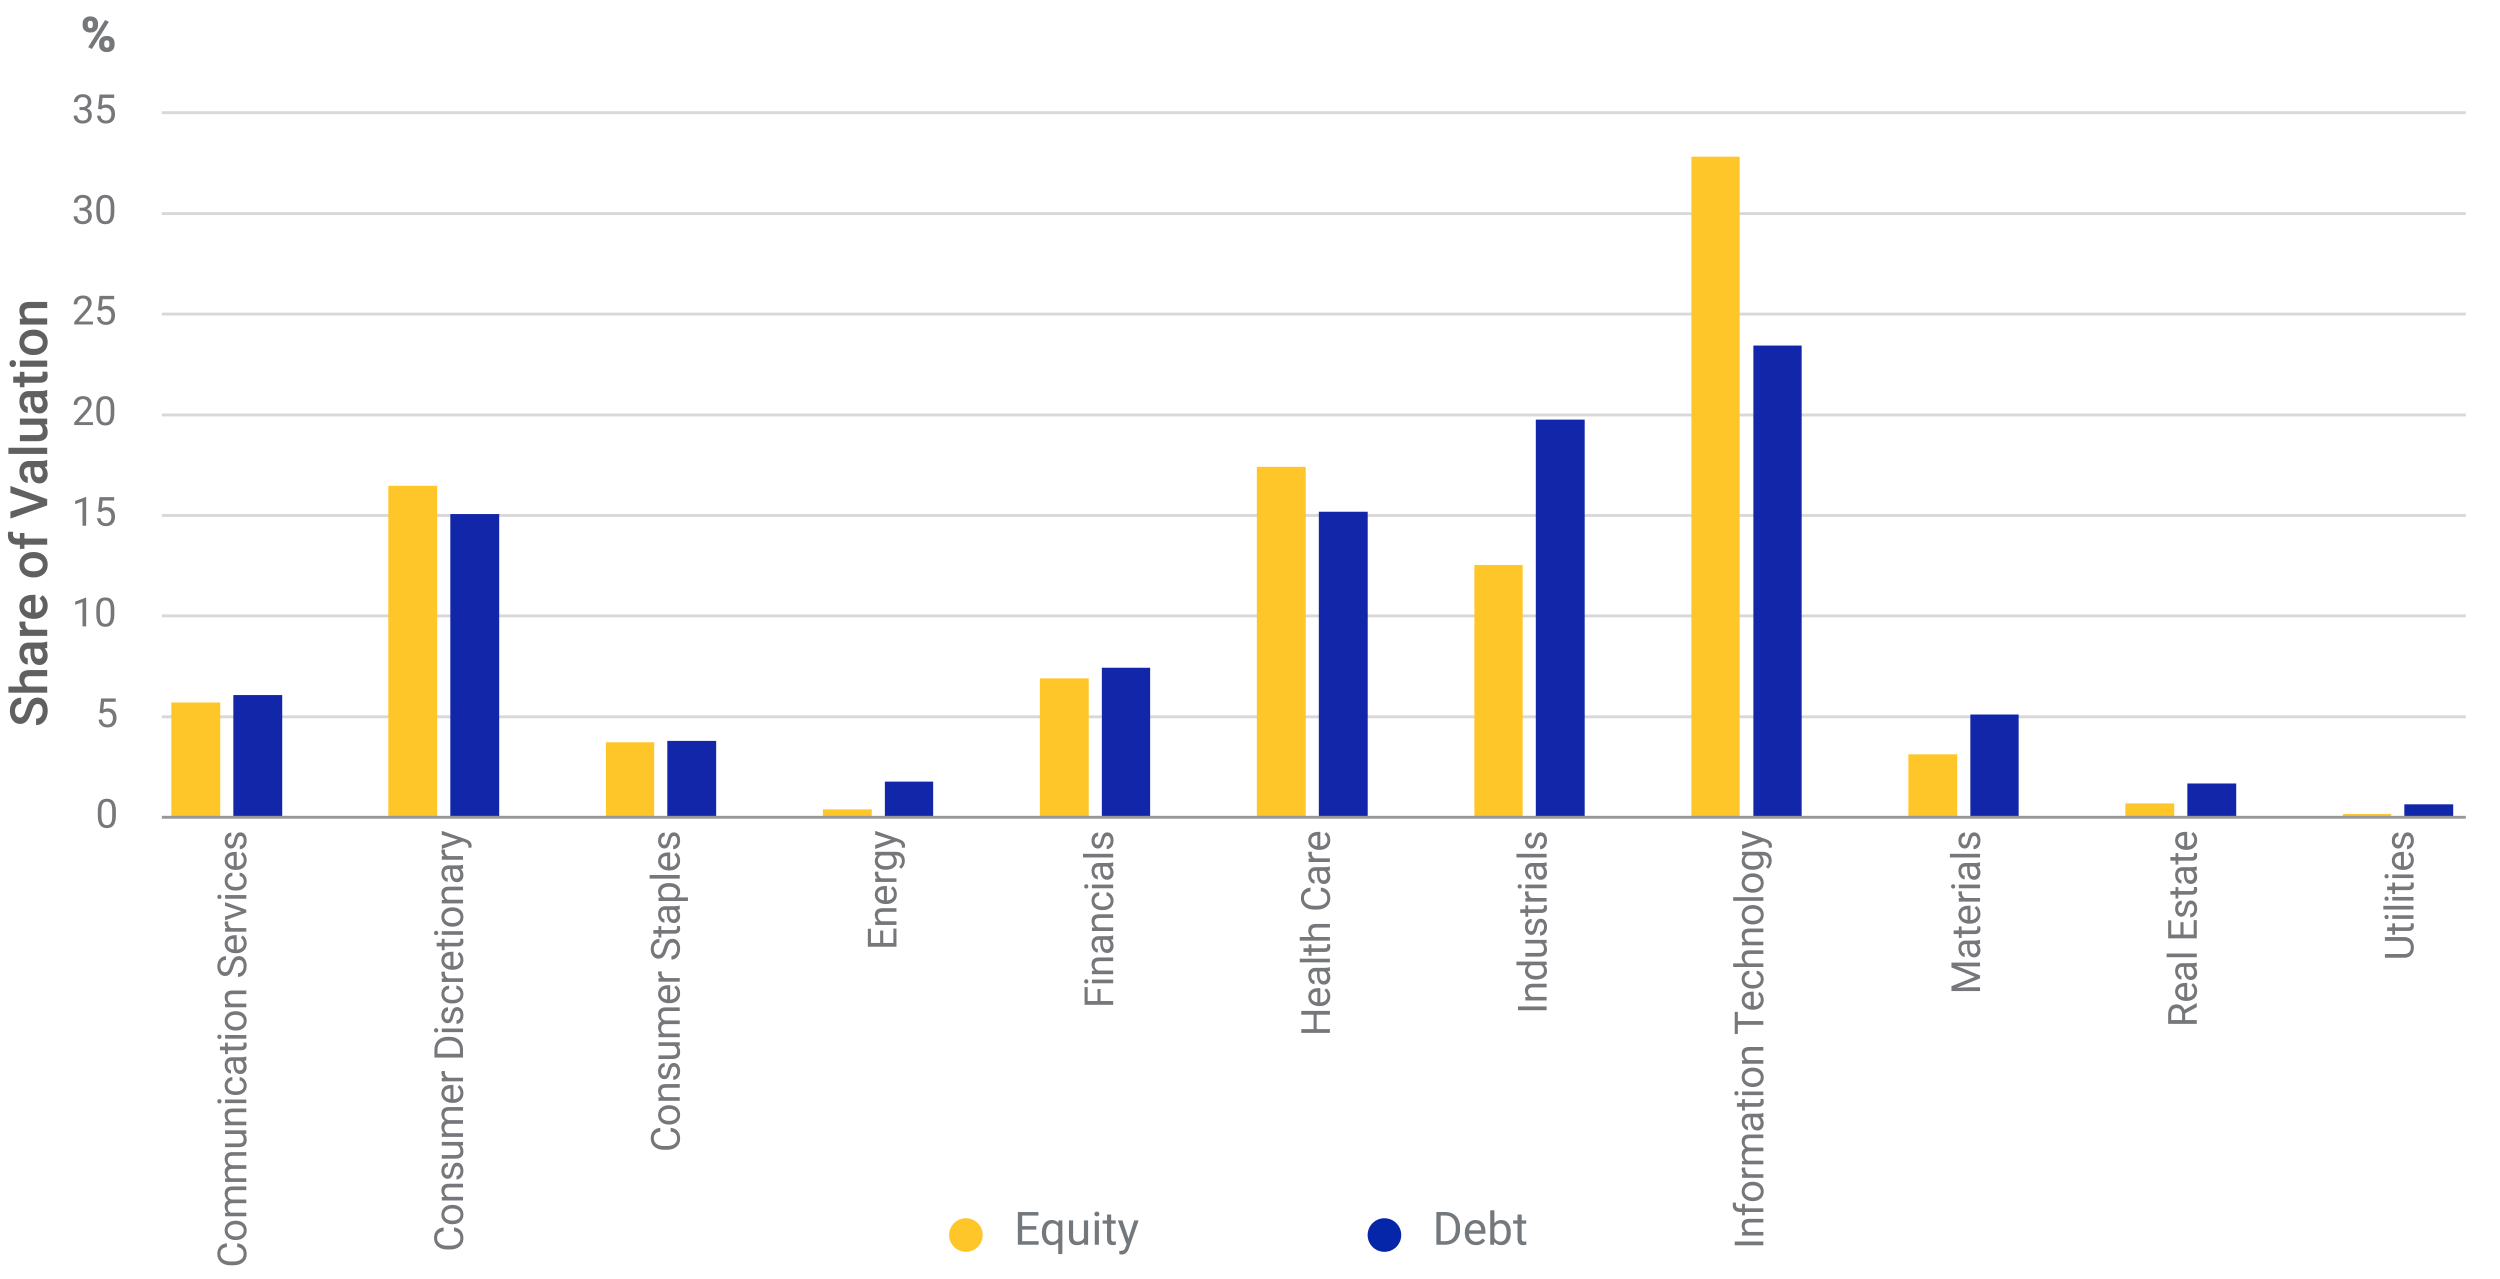 <?xml version="1.0" encoding="utf-8"?>
<!-- Generator: Adobe Illustrator 25.0.0, SVG Export Plug-In . SVG Version: 6.00 Build 0)  -->
<svg version="1.1" xmlns="http://www.w3.org/2000/svg" xmlns:xlink="http://www.w3.org/1999/xlink" x="0px" y="0px"
	 viewBox="0 0 870 445.102" style="enable-background:new 0 0 870 445.102;" xml:space="preserve">
<style type="text/css">
	.Drop_x0020_Shadow{fill:none;}
	.Outer_x0020_Glow_x0020_5_x0020_pt{fill:none;}
	.Blue_x0020_Neon{fill:none;stroke:#8AACDA;stroke-width:7;stroke-linecap:round;stroke-linejoin:round;}
	.Chrome_x0020_Highlight{fill:url(#SVGID_1_);stroke:#FFFFFF;stroke-width:0.363;stroke-miterlimit:1;}
	.Jive_GS{fill:#FFDD00;}
	.Alyssa_GS{fill:#A6D0E4;}
	.st0{fill:none;stroke:#D9D8D6;stroke-width:1.01;stroke-miterlimit:10;}
	.st1{fill:#FFC629;}
	
		.st2{fill:none;stroke:#1226AA;stroke-width:2.25;stroke-linecap:round;stroke-linejoin:round;stroke-miterlimit:10;stroke-dasharray:6,5;}
	.st3{fill:#1226AA;}
	.st4{fill:#76777A;}
	.st5{fill:#606060;}
	
		.st6{fill:none;stroke:#1226AA;stroke-width:0.75;stroke-linecap:round;stroke-linejoin:round;stroke-miterlimit:10;stroke-dasharray:2,5;}
	.st7{fill:none;stroke:#96979A;stroke-width:1.01;stroke-miterlimit:10;}
	.st8{clip-path:url(#SVGID_3_);fill:#FFC629;}
	.st9{clip-path:url(#SVGID_5_);fill:#1226AA;}
	.st10{fill:#0626A9;}
	.st11{enable-background:new    ;}
	.st12{fill:#73787C;}
</style>
<linearGradient id="SVGID_1_" gradientUnits="userSpaceOnUse" x1="8.706" y1="-2594.414" x2="8.706" y2="-2595.414">
	<stop  offset="0" style="stop-color:#656565"/>
	<stop  offset="0.618" style="stop-color:#1B1B1B"/>
	<stop  offset="0.629" style="stop-color:#545454"/>
	<stop  offset="0.983" style="stop-color:#3E3E3E"/>
</linearGradient>
<g id="Layer_1">
</g>
<g id="NEW">
</g>
<g id="Layer_3">
	<g>
		<path class="st0" d="M56.313,249.454h801.795 M56.313,214.333h801.795 M56.313,179.374h801.795 M56.313,144.416h801.795
			 M56.313,109.295h801.795 M56.313,74.336h801.795 M56.313,39.216h801.795"/>
	</g>
	<g>
		<g>
			<defs>
				<polygon id="SVGID_2_" points="56.106,285.379 859.353,285.379 859.353,39.216 56.106,39.216 56.106,285.379 				"/>
			</defs>
			<clipPath id="SVGID_3_">
				<use xlink:href="#SVGID_2_"  style="overflow:visible;"/>
			</clipPath>
			<path class="st8" d="M59.627,244.459h17.01v39.953h-17.01V244.459L59.627,244.459z M135.136,169.064h17.01v115.348h-17.01
				V169.064L135.136,169.064z M210.852,258.314h16.803v26.098h-16.803V258.314L210.852,258.314z M286.36,281.674h17.01v2.738h-17.01
				V281.674L286.36,281.674z M361.869,236.082h17.01v48.33h-17.01V236.082L361.869,236.082z M437.378,162.459h17.01v121.953h-17.01
				V162.459L437.378,162.459z M513.094,196.612h16.803v87.8h-16.803V196.612L513.094,196.612z M588.602,54.521h16.803v229.891
				h-16.803V54.521L588.602,54.521z M664.111,262.503h17.01v21.91h-17.01V262.503L664.111,262.503z M739.62,279.58h17.01v4.833
				h-17.01V279.58L739.62,279.58z M815.336,283.285h16.803v1.128h-16.803V283.285L815.336,283.285z"/>
		</g>
		<g>
			<defs>
				<polygon id="SVGID_4_" points="56.106,285.379 859.353,285.379 859.353,39.216 56.106,39.216 56.106,285.379 				"/>
			</defs>
			<clipPath id="SVGID_5_">
				<use xlink:href="#SVGID_4_"  style="overflow:visible;"/>
			</clipPath>
			<path class="st9" d="M81.201,241.882h17.01v42.531h-17.01V241.882L81.201,241.882z M156.71,178.891h17.01v105.521h-17.01V178.891
				L156.71,178.891z M232.218,257.831h17.01v26.581h-17.01V257.831L232.218,257.831z M307.934,272.008h16.803v12.405h-16.803
				V272.008L307.934,272.008z M383.443,232.377h16.803v52.036h-16.803V232.377L383.443,232.377z M458.952,178.086h17.01v106.327
				h-17.01V178.086L458.952,178.086z M534.46,146.027h17.01v138.386h-17.01V146.027L534.46,146.027z M610.176,120.251h16.803
				v164.162h-16.803V120.251L610.176,120.251z M685.685,248.648h16.803v35.764h-16.803V248.648L685.685,248.648z M761.194,272.652
				h17.01v11.76h-17.01V272.652L761.194,272.652z M836.702,279.902h17.01v4.511h-17.01V279.902L836.702,279.902z"/>
		</g>
	</g>
	<g>
		<g>
			<path class="st5" d="M13.129,244.99c-0.562,0-0.996,0.198-1.301,0.593s-0.612,1.109-0.923,2.14s-0.656,1.852-1.037,2.461
				c-0.732,1.166-1.688,1.749-2.865,1.749c-1.031,0-1.881-0.42-2.549-1.261s-1.002-1.932-1.002-3.274
				c0-0.891,0.164-1.685,0.492-2.382s0.795-1.245,1.402-1.644s1.279-0.598,2.017-0.598v2.215c-0.668,0-1.191,0.209-1.569,0.628
				s-0.567,1.018-0.567,1.797c0,0.727,0.155,1.291,0.466,1.692s0.744,0.602,1.301,0.602c0.469,0,0.86-0.217,1.173-0.65
				s0.618-1.148,0.914-2.145s0.633-1.796,1.011-2.399s0.812-1.046,1.301-1.327s1.062-0.422,1.718-0.422
				c1.066,0,1.915,0.409,2.544,1.226c0.63,0.817,0.945,1.926,0.945,3.327c0,0.926-0.171,1.777-0.514,2.553
				c-0.343,0.776-0.816,1.38-1.419,1.811s-1.307,0.646-2.109,0.646v-2.224c0.727,0,1.289-0.24,1.688-0.721s0.598-1.169,0.598-2.065
				c0-0.773-0.157-1.355-0.47-1.745S13.644,244.99,13.129,244.99z"/>
			<path class="st5" d="M7.952,238.917c-0.809-0.697-1.213-1.579-1.213-2.646c0-2.027,1.157-3.056,3.472-3.085h6.214v2.136H10.29
				c-0.656,0-1.121,0.142-1.393,0.426s-0.409,0.702-0.409,1.252c0,0.855,0.381,1.494,1.143,1.916h6.794v2.136h-13.5v-2.136H7.952z"
				/>
			<path class="st5" d="M16.425,225.437c-0.182,0.094-0.478,0.176-0.888,0.246c0.709,0.68,1.063,1.512,1.063,2.496
				c0,0.955-0.272,1.734-0.817,2.338c-0.545,0.604-1.219,0.905-2.021,0.905c-1.014,0-1.792-0.376-2.333-1.129
				s-0.813-1.83-0.813-3.23v-1.31H9.991c-0.492,0-0.886,0.138-1.182,0.413s-0.444,0.694-0.444,1.257
				c0,0.486,0.122,0.885,0.365,1.195s0.552,0.466,0.927,0.466v2.136c-0.521,0-1.009-0.173-1.463-0.519s-0.81-0.816-1.068-1.411
				s-0.387-1.258-0.387-1.991c0-1.113,0.28-2.001,0.839-2.663s1.346-1.002,2.36-1.02h4.289c0.855,0,1.538-0.12,2.048-0.36h0.149
				V225.437z M14.886,227.783c0-0.422-0.103-0.819-0.308-1.191s-0.48-0.652-0.826-0.839H11.96v1.151
				c0,0.791,0.138,1.386,0.413,1.784s0.665,0.598,1.169,0.598c0.41,0,0.737-0.136,0.98-0.409S14.886,228.24,14.886,227.783z"/>
			<path class="st5" d="M8.866,216.294c-0.047,0.281-0.07,0.571-0.07,0.87c0,0.979,0.375,1.638,1.125,1.978h6.504v2.136h-9.51
				v-2.039l1.063-0.053c-0.826-0.516-1.239-1.23-1.239-2.145c0-0.305,0.041-0.557,0.123-0.756L8.866,216.294z"/>
			<path class="st5" d="M16.6,210.811c0,1.354-0.426,2.451-1.279,3.292c-0.853,0.841-1.988,1.261-3.406,1.261h-0.264
				c-0.949,0-1.797-0.183-2.544-0.549s-1.329-0.88-1.745-1.542s-0.624-1.4-0.624-2.215c0-1.295,0.413-2.295,1.239-3.001
				s1.995-1.059,3.507-1.059h0.861v6.214c0.785-0.064,1.406-0.327,1.863-0.787s0.686-1.039,0.686-1.736
				c0-0.979-0.396-1.775-1.187-2.391l1.099-1.151c0.568,0.381,1.009,0.889,1.323,1.525C16.444,209.306,16.6,210.02,16.6,210.811z
				 M8.453,211.066c0,0.586,0.205,1.059,0.615,1.419s0.981,0.59,1.714,0.69v-4.069h-0.158c-0.715,0.047-1.255,0.237-1.622,0.571
				S8.453,210.474,8.453,211.066z"/>
			<path class="st5" d="M11.582,200.951c-0.932,0-1.771-0.185-2.518-0.554s-1.321-0.888-1.723-1.556s-0.602-1.436-0.602-2.303
				c0-1.283,0.413-2.325,1.239-3.125s1.922-1.232,3.287-1.296l0.501-0.009c0.938,0,1.775,0.18,2.514,0.541s1.31,0.876,1.714,1.547
				c0.404,0.671,0.606,1.446,0.606,2.325c0,1.342-0.447,2.416-1.34,3.221c-0.894,0.806-2.084,1.208-3.573,1.208H11.582z
				 M11.766,198.815c0.979,0,1.745-0.202,2.298-0.606s0.831-0.967,0.831-1.688s-0.281-1.282-0.844-1.683s-1.386-0.602-2.47-0.602
				c-0.961,0-1.723,0.207-2.285,0.62s-0.844,0.974-0.844,1.683c0,0.697,0.277,1.251,0.831,1.661S10.665,198.815,11.766,198.815z"/>
			<path class="st5" d="M16.425,189.551H8.497v1.45H6.915v-1.45h-0.87c-1.055,0-1.869-0.293-2.443-0.879s-0.861-1.406-0.861-2.461
				c0-0.375,0.053-0.773,0.158-1.195l1.67,0.053c-0.047,0.234-0.07,0.507-0.07,0.817c0,1.02,0.524,1.529,1.573,1.529h0.844v-1.934
				h1.582v1.934h7.928V189.551z"/>
			<path class="st5" d="M13.638,174.814l-10.011-3.252v-2.443l12.797,4.605v2.153l-12.797,4.588v-2.435L13.638,174.814z"/>
			<path class="st5" d="M16.425,162.256c-0.182,0.094-0.478,0.176-0.888,0.246c0.709,0.68,1.063,1.512,1.063,2.496
				c0,0.955-0.272,1.734-0.817,2.338c-0.545,0.604-1.219,0.905-2.021,0.905c-1.014,0-1.792-0.376-2.333-1.129
				s-0.813-1.83-0.813-3.23v-1.31H9.991c-0.492,0-0.886,0.138-1.182,0.413s-0.444,0.694-0.444,1.257
				c0,0.486,0.122,0.885,0.365,1.195s0.552,0.466,0.927,0.466v2.136c-0.521,0-1.009-0.173-1.463-0.519s-0.81-0.816-1.068-1.411
				s-0.387-1.258-0.387-1.991c0-1.113,0.28-2.001,0.839-2.663s1.346-1.002,2.36-1.02h4.289c0.855,0,1.538-0.12,2.048-0.36h0.149
				V162.256z M14.886,164.603c0-0.422-0.103-0.819-0.308-1.191s-0.48-0.652-0.826-0.839H11.96v1.151
				c0,0.791,0.138,1.386,0.413,1.784s0.665,0.598,1.169,0.598c0.41,0,0.737-0.136,0.98-0.409S14.886,165.06,14.886,164.603z"/>
			<path class="st5" d="M16.425,155.82v2.136h-13.5v-2.136H16.425z"/>
			<path class="st5" d="M15.493,147.734c0.738,0.627,1.107,1.518,1.107,2.672c0,1.031-0.302,1.812-0.905,2.342
				c-0.604,0.53-1.477,0.795-2.619,0.795H6.915v-2.136h6.135c1.207,0,1.811-0.501,1.811-1.503c0-1.037-0.372-1.737-1.116-2.101
				H6.915v-2.136h9.51v2.013L15.493,147.734z"/>
			<path class="st5" d="M16.425,137.901c-0.182,0.094-0.478,0.176-0.888,0.246c0.709,0.68,1.063,1.512,1.063,2.496
				c0,0.955-0.272,1.734-0.817,2.338c-0.545,0.604-1.219,0.905-2.021,0.905c-1.014,0-1.792-0.376-2.333-1.129
				s-0.813-1.83-0.813-3.23v-1.31H9.991c-0.492,0-0.886,0.138-1.182,0.413s-0.444,0.694-0.444,1.257
				c0,0.486,0.122,0.885,0.365,1.195s0.552,0.466,0.927,0.466v2.136c-0.521,0-1.009-0.173-1.463-0.519s-0.81-0.816-1.068-1.411
				s-0.387-1.258-0.387-1.991c0-1.113,0.28-2.001,0.839-2.663s1.346-1.002,2.36-1.02h4.289c0.855,0,1.538-0.12,2.048-0.36h0.149
				V137.901z M14.886,140.248c0-0.422-0.103-0.819-0.308-1.191s-0.48-0.652-0.826-0.839H11.96v1.151
				c0,0.791,0.138,1.386,0.413,1.784s0.665,0.598,1.169,0.598c0.41,0,0.737-0.136,0.98-0.409S14.886,140.705,14.886,140.248z"/>
			<path class="st5" d="M4.603,131.061h2.312v-1.679h1.582v1.679h5.309c0.363,0,0.625-0.072,0.787-0.215s0.242-0.4,0.242-0.769
				c0-0.246-0.029-0.495-0.088-0.747h1.652c0.135,0.486,0.202,0.955,0.202,1.406c0,1.641-0.905,2.461-2.716,2.461H8.497v1.564H6.915
				v-1.564H4.603V131.061z"/>
			<path class="st5" d="M4.445,127.747c-0.328,0-0.601-0.104-0.817-0.312s-0.325-0.505-0.325-0.892s0.108-0.686,0.325-0.896
				s0.489-0.316,0.817-0.316c0.322,0,0.59,0.105,0.804,0.316s0.321,0.51,0.321,0.896s-0.107,0.684-0.321,0.892
				S4.767,127.747,4.445,127.747z M16.425,125.48v2.136h-9.51v-2.136H16.425z"/>
			<path class="st5" d="M11.582,123.555c-0.932,0-1.771-0.185-2.518-0.554s-1.321-0.888-1.723-1.556s-0.602-1.436-0.602-2.303
				c0-1.283,0.413-2.325,1.239-3.125s1.922-1.232,3.287-1.296l0.501-0.009c0.938,0,1.775,0.18,2.514,0.541s1.31,0.876,1.714,1.547
				c0.404,0.671,0.606,1.446,0.606,2.325c0,1.342-0.447,2.416-1.34,3.221c-0.894,0.806-2.084,1.208-3.573,1.208H11.582z
				 M11.766,121.419c0.979,0,1.745-0.202,2.298-0.606s0.831-0.967,0.831-1.688s-0.281-1.282-0.844-1.683s-1.386-0.602-2.47-0.602
				c-0.961,0-1.723,0.207-2.285,0.62s-0.844,0.974-0.844,1.683c0,0.697,0.277,1.251,0.831,1.661S10.665,121.419,11.766,121.419z"/>
			<path class="st5" d="M6.915,110.925l1.099-0.062c-0.85-0.703-1.274-1.626-1.274-2.769c0-1.98,1.134-2.988,3.401-3.023h6.284
				v2.136h-6.161c-0.604,0-1.05,0.13-1.34,0.391s-0.435,0.687-0.435,1.279c0,0.861,0.39,1.503,1.169,1.925h6.768v2.136h-9.51
				V110.925z"/>
		</g>
	</g>
	<g>
		<g>
			<g id="line2d_12_5_">
				<g>
					<g>
						<path id="m27824defe4_5_" class="st10" d="M481.782,435.643c1.551,0,3.04-0.616,4.137-1.713
							c1.097-1.097,1.713-2.585,1.713-4.137c0-1.551-0.616-3.04-1.713-4.137c-1.097-1.097-2.585-1.713-4.137-1.713
							c-1.551,0-3.04,0.616-4.137,1.713c-1.097,1.097-1.713,2.585-1.713,4.137c0,1.551,0.616,3.04,1.713,4.137
							C478.742,435.026,480.231,435.643,481.782,435.643z"/>
					</g>
				</g>
			</g>
			<g id="text_9_12_">
				<g class="st11">
					<path class="st12" d="M499.862,433.162v-11.375h3.211c0.99,0,1.865,0.219,2.625,0.656c0.76,0.438,1.348,1.06,1.762,1.867
						c0.414,0.808,0.624,1.734,0.629,2.781v0.727c0,1.073-0.207,2.013-0.621,2.82c-0.414,0.808-1.005,1.427-1.773,1.859
						c-0.768,0.433-1.663,0.654-2.684,0.664H499.862z M501.362,423.013v8.922h1.578c1.156,0,2.056-0.359,2.699-1.079
						c0.643-0.719,0.965-1.744,0.965-3.073v-0.665c0-1.292-0.303-2.297-0.91-3.014c-0.607-0.717-1.468-1.08-2.582-1.091H501.362z"/>
					<path class="st12" d="M513.635,433.318c-1.146,0-2.078-0.376-2.797-1.129c-0.719-0.752-1.078-1.759-1.078-3.02v-0.266
						c0-0.838,0.16-1.587,0.48-2.246c0.32-0.659,0.768-1.174,1.344-1.547c0.575-0.372,1.199-0.559,1.871-0.559
						c1.099,0,1.953,0.362,2.562,1.086c0.609,0.724,0.914,1.761,0.914,3.109v0.602h-5.727c0.021,0.833,0.264,1.507,0.73,2.02
						c0.466,0.513,1.059,0.77,1.777,0.77c0.51,0,0.943-0.104,1.297-0.312c0.354-0.208,0.664-0.484,0.93-0.828l0.883,0.688
						C516.115,432.774,515.052,433.318,513.635,433.318z M513.456,425.74c-0.583,0-1.073,0.212-1.469,0.637
						c-0.396,0.425-0.641,1.02-0.734,1.785h4.234v-0.109c-0.042-0.734-0.24-1.303-0.594-1.707
						C514.539,425.942,514.06,425.74,513.456,425.74z"/>
					<path class="st12" d="M525.76,429.029c0,1.292-0.297,2.33-0.891,3.113c-0.594,0.784-1.391,1.176-2.391,1.176
						c-1.068,0-1.893-0.377-2.477-1.133l-0.07,0.977h-1.328v-12h1.445v4.477c0.583-0.724,1.388-1.086,2.414-1.086
						c1.026,0,1.832,0.388,2.418,1.164c0.586,0.776,0.879,1.839,0.879,3.188V429.029z M524.315,428.865
						c0-0.984-0.19-1.745-0.57-2.281c-0.38-0.536-0.927-0.805-1.641-0.805c-0.953,0-1.638,0.443-2.055,1.328v3.656
						c0.443,0.886,1.133,1.328,2.07,1.328c0.693,0,1.232-0.268,1.617-0.805C524.122,430.751,524.315,429.943,524.315,428.865z"/>
					<path class="st12" d="M529.542,422.662v2.047h1.578v1.117h-1.578v5.249c0,0.339,0.07,0.593,0.211,0.763
						c0.141,0.169,0.38,0.254,0.719,0.254c0.167,0,0.396-0.031,0.688-0.094v1.165c-0.38,0.104-0.75,0.155-1.109,0.155
						c-0.646,0-1.133-0.195-1.461-0.586s-0.492-0.945-0.492-1.664v-5.242h-1.539v-1.117h1.539v-2.047H529.542z"/>
				</g>
			</g>
		</g>
		<g>
			<g id="line2d_12_4_">
				<g>
					<g>
						<path id="m27824defe4_4_" class="st1" d="M336.137,435.643c1.551,0,3.04-0.616,4.137-1.713
							c1.097-1.097,1.713-2.585,1.713-4.137c0-1.551-0.616-3.04-1.713-4.137c-1.097-1.097-2.585-1.713-4.137-1.713
							c-1.551,0-3.04,0.616-4.137,1.713c-1.097,1.097-1.713,2.585-1.713,4.137c0,1.551,0.616,3.04,1.713,4.137
							C333.097,435.026,334.585,435.643,336.137,435.643z"/>
					</g>
				</g>
			</g>
			<g id="text_9_9_">
				<g class="st11">
					<path class="st12" d="M360.646,427.904h-4.93v4.031h5.727v1.227h-7.227v-11.375h7.148v1.227h-5.648v3.664h4.93V427.904z"/>
					<path class="st12" d="M362.584,428.865c0-1.328,0.305-2.379,0.914-3.152s1.427-1.16,2.453-1.16c1,0,1.789,0.336,2.367,1.008
						l0.062-0.852h1.328v11.703h-1.445v-4.031c-0.583,0.625-1.359,0.938-2.328,0.938c-1.021,0-1.835-0.397-2.441-1.191
						c-0.607-0.794-0.91-1.848-0.91-3.16V428.865z M364.029,429.029c0,0.969,0.204,1.729,0.613,2.281
						c0.409,0.552,0.959,0.828,1.652,0.828c0.859,0,1.516-0.38,1.969-1.141v-4.141c-0.458-0.745-1.109-1.117-1.953-1.117
						c-0.698,0-1.253,0.277-1.664,0.832C364.235,427.127,364.029,427.946,364.029,429.029z"/>
					<path class="st12" d="M377.248,432.326c-0.562,0.662-1.388,0.992-2.477,0.992c-0.901,0-1.587-0.262-2.059-0.785
						c-0.471-0.523-0.71-1.298-0.715-2.324v-5.5h1.445v5.461c0,1.281,0.521,1.922,1.562,1.922c1.104,0,1.838-0.411,2.203-1.234
						v-6.148h1.445v8.453h-1.375L377.248,432.326z"/>
					<path class="st12" d="M380.857,422.467c0-0.234,0.072-0.432,0.215-0.594c0.143-0.161,0.355-0.242,0.637-0.242
						s0.495,0.081,0.641,0.242c0.146,0.162,0.219,0.359,0.219,0.594s-0.073,0.43-0.219,0.586c-0.146,0.156-0.359,0.234-0.641,0.234
						s-0.494-0.078-0.637-0.234C380.929,422.896,380.857,422.701,380.857,422.467z M382.42,433.162h-1.445v-8.453h1.445V433.162z"/>
					<path class="st12" d="M386.693,422.662v2.047h1.578v1.117h-1.578v5.249c0,0.339,0.07,0.593,0.211,0.763
						c0.141,0.169,0.38,0.254,0.719,0.254c0.167,0,0.396-0.031,0.688-0.094v1.165c-0.38,0.104-0.75,0.155-1.109,0.155
						c-0.646,0-1.133-0.195-1.461-0.586s-0.492-0.945-0.492-1.664v-5.242h-1.539v-1.117h1.539v-2.047H386.693z"/>
					<path class="st12" d="M392.724,431.045l1.969-6.336h1.547l-3.398,9.758c-0.526,1.406-1.362,2.109-2.508,2.109l-0.273-0.023
						l-0.539-0.102v-1.172l0.391,0.031c0.49,0,0.871-0.099,1.145-0.297c0.273-0.198,0.499-0.56,0.676-1.086l0.32-0.859l-3.016-8.359
						h1.578L392.724,431.045z"/>
				</g>
			</g>
		</g>
	</g>
	<g>
		<g>
			<g>
				<g>
					<path class="st4" d="M82.558,432.655c1.053,0.123,1.865,0.512,2.437,1.166c0.572,0.654,0.858,1.523,0.858,2.608
						c0,1.176-0.421,2.118-1.265,2.827c-0.843,0.708-1.971,1.063-3.384,1.063h-0.957c-0.925,0-1.739-0.165-2.44-0.496
						c-0.702-0.331-1.241-0.799-1.617-1.405s-0.564-1.308-0.564-2.105c0-1.057,0.295-1.905,0.885-2.543
						c0.59-0.638,1.407-1.009,2.451-1.114v1.319c-0.795,0.114-1.371,0.361-1.728,0.742c-0.357,0.38-0.535,0.913-0.535,1.596
						c0,0.838,0.31,1.496,0.931,1.972c0.62,0.476,1.503,0.714,2.647,0.714h0.965c1.081,0,1.941-0.226,2.579-0.677
						s0.958-1.083,0.958-1.894c0-0.729-0.165-1.289-0.496-1.678c-0.33-0.39-0.906-0.648-1.726-0.776V432.655z"/>
					<path class="st4" d="M81.949,431.537c-0.725,0-1.376-0.143-1.955-0.427c-0.579-0.285-1.025-0.681-1.34-1.189
						s-0.472-1.088-0.472-1.74c0-1.007,0.349-1.822,1.046-2.444s1.625-0.933,2.782-0.933H82.1c0.72,0,1.366,0.138,1.938,0.414
						c0.572,0.276,1.018,0.67,1.336,1.183c0.319,0.513,0.479,1.102,0.479,1.767c0,1.002-0.349,1.815-1.046,2.437
						s-1.62,0.933-2.769,0.933H81.949z M82.1,430.265c0.82,0,1.479-0.19,1.976-0.571c0.497-0.38,0.745-0.89,0.745-1.528
						c0-0.643-0.252-1.153-0.755-1.531c-0.503-0.378-1.209-0.567-2.116-0.567c-0.811,0-1.469,0.192-1.972,0.578
						c-0.503,0.385-0.755,0.896-0.755,1.535c0,0.625,0.249,1.128,0.745,1.511C80.464,430.074,81.175,430.265,82.1,430.265z"/>
					<path class="st4" d="M78.32,422.07l0.82-0.034c-0.638-0.542-0.957-1.274-0.957-2.194c0-1.035,0.396-1.739,1.189-2.112
						c-0.355-0.246-0.643-0.566-0.861-0.96s-0.328-0.86-0.328-1.398c0-1.623,0.859-2.447,2.577-2.475h4.956v1.265h-4.881
						c-0.529,0-0.924,0.121-1.186,0.362c-0.262,0.242-0.393,0.647-0.393,1.217c0,0.469,0.14,0.859,0.42,1.169s0.657,0.49,1.131,0.54
						h4.908v1.271h-4.847c-1.075,0-1.613,0.526-1.613,1.579c0,0.83,0.353,1.397,1.06,1.702h5.4v1.265H78.32V422.07z"/>
					<path class="st4" d="M78.32,410.108l0.82-0.034c-0.638-0.542-0.957-1.274-0.957-2.194c0-1.035,0.396-1.739,1.189-2.112
						c-0.355-0.246-0.643-0.566-0.861-0.96s-0.328-0.86-0.328-1.398c0-1.623,0.859-2.447,2.577-2.475h4.956v1.265h-4.881
						c-0.529,0-0.924,0.121-1.186,0.362c-0.262,0.242-0.393,0.647-0.393,1.217c0,0.469,0.14,0.859,0.42,1.169s0.657,0.49,1.131,0.54
						h4.908v1.271h-4.847c-1.075,0-1.613,0.526-1.613,1.579c0,0.83,0.353,1.397,1.06,1.702h5.4v1.265H78.32V410.108z"/>
					<path class="st4" d="M84.985,394.6c0.579,0.492,0.868,1.214,0.868,2.167c0,0.789-0.229,1.389-0.687,1.801
						s-1.136,0.621-2.034,0.625H78.32v-1.265h4.778c1.121,0,1.682-0.456,1.682-1.367c0-0.966-0.36-1.609-1.08-1.928h-5.38v-1.265
						h7.396v1.203L84.985,394.6z"/>
					<path class="st4" d="M78.32,390.392l0.93-0.041c-0.711-0.565-1.066-1.303-1.066-2.215c0-1.563,0.882-2.352,2.646-2.365h4.888
						v1.265h-4.895c-0.533,0.004-0.927,0.126-1.183,0.366c-0.255,0.239-0.383,0.612-0.383,1.118c0,0.41,0.109,0.77,0.328,1.08
						s0.506,0.551,0.861,0.725h5.271v1.265H78.32V390.392z"/>
					<path class="st4" d="M76.358,383.997c-0.205,0-0.378-0.062-0.52-0.188c-0.141-0.125-0.212-0.311-0.212-0.557
						s0.071-0.433,0.212-0.561c0.141-0.127,0.314-0.191,0.52-0.191s0.376,0.064,0.513,0.191s0.205,0.314,0.205,0.561
						s-0.068,0.432-0.205,0.557S76.563,383.997,76.358,383.997z M85.716,382.63v1.265H78.32v-1.265H85.716z"/>
					<path class="st4" d="M84.821,377.766c0-0.451-0.137-0.845-0.41-1.183s-0.615-0.524-1.025-0.561v-1.196
						c0.424,0.023,0.827,0.168,1.21,0.438s0.688,0.628,0.916,1.077s0.342,0.924,0.342,1.425c0,1.007-0.336,1.808-1.008,2.403
						c-0.672,0.595-1.592,0.892-2.758,0.892h-0.212c-0.72,0-1.36-0.132-1.921-0.396s-0.996-0.644-1.306-1.138
						c-0.31-0.495-0.465-1.079-0.465-1.753c0-0.83,0.249-1.519,0.745-2.068c0.497-0.549,1.142-0.842,1.935-0.878v1.196
						c-0.479,0.037-0.872,0.218-1.179,0.543s-0.461,0.728-0.461,1.207c0,0.643,0.231,1.141,0.694,1.494
						c0.463,0.353,1.131,0.53,2.006,0.53h0.239c0.852,0,1.509-0.175,1.969-0.526C84.591,378.919,84.821,378.418,84.821,377.766z"/>
					<path class="st4" d="M85.716,368.992c-0.146,0.073-0.406,0.132-0.779,0.178c0.611,0.588,0.916,1.29,0.916,2.105
						c0,0.729-0.206,1.327-0.619,1.794c-0.412,0.467-0.935,0.701-1.569,0.701c-0.77,0-1.368-0.293-1.794-0.878
						c-0.426-0.585-0.639-1.409-0.639-2.471v-1.23h-0.581c-0.442,0-0.794,0.132-1.056,0.396c-0.262,0.264-0.393,0.654-0.393,1.169
						c0,0.451,0.114,0.83,0.342,1.135c0.228,0.305,0.504,0.458,0.827,0.458v1.271c-0.369,0-0.726-0.131-1.07-0.393
						c-0.344-0.262-0.616-0.618-0.817-1.066c-0.2-0.449-0.301-0.942-0.301-1.48c0-0.852,0.213-1.52,0.639-2.003
						c0.426-0.483,1.013-0.734,1.76-0.752h3.404c0.679,0,1.219-0.086,1.62-0.26h0.109V368.992z M84.752,371.091
						c0-0.396-0.103-0.772-0.308-1.128s-0.472-0.613-0.8-0.772h-1.518v0.991c0,1.549,0.454,2.324,1.36,2.324
						c0.396,0,0.707-0.132,0.93-0.396C84.641,371.845,84.752,371.505,84.752,371.091z"/>
					<path class="st4" d="M76.529,364.227h1.791v-1.381h0.978v1.381h4.593c0.297,0,0.519-0.062,0.667-0.185s0.222-0.333,0.222-0.629
						c0-0.146-0.027-0.346-0.082-0.602h1.02c0.09,0.333,0.136,0.656,0.136,0.971c0,0.565-0.171,0.991-0.513,1.278
						s-0.827,0.431-1.456,0.431h-4.587v1.347H78.32v-1.347h-1.791V364.227z"/>
					<path class="st4" d="M76.358,361.559c-0.205,0-0.378-0.062-0.52-0.188c-0.141-0.125-0.212-0.311-0.212-0.557
						s0.071-0.433,0.212-0.561c0.141-0.127,0.314-0.191,0.52-0.191s0.376,0.064,0.513,0.191s0.205,0.314,0.205,0.561
						s-0.068,0.432-0.205,0.557S76.563,361.559,76.358,361.559z M85.716,360.192v1.265H78.32v-1.265H85.716z"/>
					<path class="st4" d="M81.949,358.63c-0.725,0-1.376-0.143-1.955-0.427c-0.579-0.285-1.025-0.681-1.34-1.189
						s-0.472-1.088-0.472-1.74c0-1.007,0.349-1.822,1.046-2.444s1.625-0.933,2.782-0.933H82.1c0.72,0,1.366,0.138,1.938,0.414
						c0.572,0.276,1.018,0.67,1.336,1.183c0.319,0.513,0.479,1.102,0.479,1.767c0,1.002-0.349,1.815-1.046,2.437
						s-1.62,0.933-2.769,0.933H81.949z M82.1,357.358c0.82,0,1.479-0.19,1.976-0.571c0.497-0.38,0.745-0.89,0.745-1.528
						c0-0.643-0.252-1.153-0.755-1.531c-0.503-0.378-1.209-0.567-2.116-0.567c-0.811,0-1.469,0.192-1.972,0.578
						c-0.503,0.385-0.755,0.896-0.755,1.535c0,0.625,0.249,1.128,0.745,1.511C80.464,357.167,81.175,357.358,82.1,357.358z"/>
					<path class="st4" d="M78.32,349.324l0.93-0.041c-0.711-0.565-1.066-1.303-1.066-2.215c0-1.563,0.882-2.352,2.646-2.365h4.888
						v1.265h-4.895c-0.533,0.004-0.927,0.126-1.183,0.366c-0.255,0.239-0.383,0.612-0.383,1.118c0,0.41,0.109,0.77,0.328,1.08
						s0.506,0.551,0.861,0.725h5.271v1.265H78.32V349.324z"/>
					<path class="st4" d="M81.28,336.423c-0.323,1.125-0.721,1.945-1.193,2.458s-1.054,0.769-1.747,0.769
						c-0.784,0-1.432-0.313-1.945-0.94s-0.769-1.441-0.769-2.444c0-0.684,0.132-1.293,0.396-1.829
						c0.264-0.536,0.629-0.95,1.094-1.244s0.973-0.441,1.524-0.441v1.319c-0.604,0-1.078,0.191-1.424,0.574
						c-0.345,0.383-0.518,0.923-0.518,1.62c0,0.647,0.143,1.152,0.428,1.514c0.285,0.362,0.681,0.543,1.188,0.543
						c0.406,0,0.75-0.172,1.031-0.516s0.538-0.93,0.77-1.757c0.233-0.827,0.49-1.474,0.77-1.941s0.607-0.813,0.981-1.039
						c0.374-0.226,0.813-0.338,1.319-0.338c0.807,0,1.453,0.314,1.938,0.943s0.728,1.47,0.728,2.522
						c0,0.684-0.131,1.322-0.393,1.914s-0.621,1.049-1.077,1.371c-0.456,0.321-0.973,0.482-1.552,0.482v-1.319
						c0.602,0,1.077-0.222,1.425-0.667s0.523-1.038,0.523-1.781c0-0.693-0.141-1.224-0.424-1.593
						c-0.282-0.369-0.667-0.554-1.155-0.554c-0.488,0-0.865,0.171-1.131,0.513S81.539,335.525,81.28,336.423z"/>
					<path class="st4" d="M85.853,328.333c0,1.002-0.329,1.818-0.988,2.447c-0.658,0.629-1.539,0.943-2.642,0.943H81.99
						c-0.734,0-1.389-0.14-1.965-0.42c-0.576-0.28-1.028-0.672-1.354-1.176c-0.326-0.503-0.489-1.049-0.489-1.637
						c0-0.961,0.317-1.709,0.95-2.242c0.634-0.533,1.541-0.8,2.721-0.8h0.526v5.011c0.729-0.018,1.318-0.231,1.767-0.639
						c0.449-0.408,0.673-0.926,0.673-1.555c0-0.447-0.091-0.825-0.273-1.135c-0.182-0.31-0.424-0.581-0.725-0.813l0.602-0.772
						C85.377,326.163,85.853,327.093,85.853,328.333z M79.222,328.49c0,0.51,0.186,0.939,0.557,1.285
						c0.372,0.346,0.892,0.561,1.562,0.643v-3.705h-0.096c-0.643,0.037-1.14,0.209-1.494,0.52
						C79.399,327.542,79.222,327.961,79.222,328.49z"/>
					<path class="st4" d="M79.454,320.648c-0.032,0.191-0.048,0.399-0.048,0.622c0,0.83,0.353,1.392,1.06,1.688h5.25v1.265H78.32
						v-1.23l0.854-0.021c-0.661-0.415-0.991-1.002-0.991-1.764c0-0.246,0.032-0.433,0.096-0.561H79.454z"/>
					<path class="st4" d="M84,317.073l-5.681-1.832v-1.292l7.396,2.652v0.964l-7.396,2.68v-1.292L84,317.073z"/>
					<path class="st4" d="M76.358,312.852c-0.205,0-0.378-0.062-0.52-0.188c-0.141-0.125-0.212-0.311-0.212-0.557
						s0.071-0.433,0.212-0.561c0.141-0.127,0.314-0.191,0.52-0.191s0.376,0.064,0.513,0.191s0.205,0.314,0.205,0.561
						s-0.068,0.432-0.205,0.557S76.563,312.852,76.358,312.852z M85.716,311.485v1.265H78.32v-1.265H85.716z"/>
					<path class="st4" d="M84.821,306.62c0-0.451-0.137-0.845-0.41-1.183s-0.615-0.524-1.025-0.561v-1.196
						c0.424,0.023,0.827,0.168,1.21,0.438s0.688,0.628,0.916,1.077s0.342,0.924,0.342,1.425c0,1.007-0.336,1.808-1.008,2.403
						c-0.672,0.595-1.592,0.892-2.758,0.892h-0.212c-0.72,0-1.36-0.132-1.921-0.396s-0.996-0.644-1.306-1.138
						c-0.31-0.495-0.465-1.079-0.465-1.753c0-0.83,0.249-1.519,0.745-2.068c0.497-0.549,1.142-0.842,1.935-0.878v1.196
						c-0.479,0.037-0.872,0.218-1.179,0.543s-0.461,0.728-0.461,1.207c0,0.643,0.231,1.141,0.694,1.494
						c0.463,0.353,1.131,0.53,2.006,0.53h0.239c0.852,0,1.509-0.175,1.969-0.526C84.591,307.773,84.821,307.272,84.821,306.62z"/>
					<path class="st4" d="M85.853,299.343c0,1.002-0.329,1.818-0.988,2.447c-0.658,0.629-1.539,0.943-2.642,0.943H81.99
						c-0.734,0-1.389-0.14-1.965-0.42c-0.576-0.28-1.028-0.672-1.354-1.176c-0.326-0.503-0.489-1.049-0.489-1.637
						c0-0.961,0.317-1.709,0.95-2.242c0.634-0.533,1.541-0.8,2.721-0.8h0.526v5.011c0.729-0.018,1.318-0.231,1.767-0.639
						c0.449-0.408,0.673-0.926,0.673-1.555c0-0.447-0.091-0.825-0.273-1.135c-0.182-0.31-0.424-0.581-0.725-0.813l0.602-0.772
						C85.377,297.174,85.853,298.104,85.853,299.343z M79.222,299.501c0,0.51,0.186,0.939,0.557,1.285
						c0.372,0.346,0.892,0.561,1.562,0.643v-3.705h-0.096c-0.643,0.037-1.14,0.209-1.494,0.52
						C79.399,298.553,79.222,298.972,79.222,299.501z"/>
					<path class="st4" d="M83.754,290.927c-0.342,0-0.607,0.129-0.796,0.386c-0.189,0.257-0.352,0.707-0.489,1.347
						s-0.301,1.148-0.492,1.524s-0.419,0.654-0.684,0.834c-0.264,0.18-0.579,0.27-0.943,0.27c-0.606,0-1.119-0.256-1.538-0.769
						c-0.419-0.513-0.629-1.168-0.629-1.965c0-0.838,0.217-1.519,0.649-2.041c0.433-0.522,0.987-0.783,1.661-0.783v1.271
						c-0.346,0-0.645,0.147-0.896,0.441c-0.25,0.294-0.376,0.664-0.376,1.111c0,0.46,0.1,0.82,0.301,1.08
						c0.201,0.26,0.463,0.39,0.786,0.39c0.305,0,0.536-0.121,0.69-0.362c0.155-0.242,0.303-0.678,0.444-1.309
						c0.141-0.631,0.31-1.143,0.506-1.535c0.196-0.392,0.432-0.683,0.708-0.872c0.276-0.189,0.612-0.284,1.008-0.284
						c0.661,0,1.191,0.264,1.589,0.793c0.399,0.529,0.598,1.214,0.598,2.058c0,0.592-0.105,1.117-0.314,1.572
						s-0.502,0.812-0.878,1.07s-0.783,0.386-1.22,0.386v-1.265c0.424-0.023,0.76-0.192,1.008-0.509
						c0.249-0.317,0.373-0.735,0.373-1.254c0-0.479-0.097-0.862-0.291-1.152C84.336,291.072,84.078,290.927,83.754,290.927z"/>
				</g>
			</g>
		</g>
	</g>
	<g>
		<g>
			<g>
				<g>
					<path class="st4" d="M157.976,427.154c1.053,0.123,1.865,0.512,2.437,1.166c0.572,0.654,0.858,1.523,0.858,2.608
						c0,1.176-0.421,2.118-1.265,2.827c-0.843,0.708-1.971,1.063-3.384,1.063h-0.957c-0.925,0-1.739-0.165-2.44-0.496
						c-0.702-0.331-1.241-0.799-1.617-1.405s-0.564-1.308-0.564-2.105c0-1.057,0.295-1.905,0.885-2.543
						c0.59-0.638,1.407-1.009,2.451-1.114v1.319c-0.795,0.114-1.371,0.361-1.728,0.742c-0.357,0.38-0.535,0.913-0.535,1.596
						c0,0.838,0.31,1.496,0.931,1.972c0.62,0.476,1.503,0.714,2.647,0.714h0.965c1.081,0,1.941-0.226,2.579-0.677
						s0.958-1.083,0.958-1.894c0-0.729-0.165-1.289-0.496-1.678c-0.33-0.39-0.906-0.648-1.726-0.776V427.154z"/>
					<path class="st4" d="M157.367,426.036c-0.725,0-1.376-0.143-1.955-0.427c-0.579-0.285-1.025-0.681-1.34-1.189
						s-0.472-1.088-0.472-1.74c0-1.007,0.349-1.822,1.046-2.444s1.625-0.933,2.782-0.933h0.089c0.72,0,1.366,0.138,1.938,0.414
						c0.572,0.276,1.018,0.67,1.336,1.183c0.319,0.513,0.479,1.102,0.479,1.767c0,1.002-0.349,1.815-1.046,2.437
						s-1.62,0.933-2.769,0.933H157.367z M157.518,424.764c0.82,0,1.479-0.19,1.976-0.571c0.497-0.38,0.745-0.89,0.745-1.528
						c0-0.643-0.252-1.153-0.755-1.531c-0.503-0.378-1.209-0.567-2.116-0.567c-0.811,0-1.469,0.192-1.972,0.578
						c-0.503,0.385-0.755,0.896-0.755,1.535c0,0.625,0.249,1.128,0.745,1.511C155.882,424.573,156.593,424.764,157.518,424.764z"/>
					<path class="st4" d="M153.738,416.562l0.93-0.041c-0.711-0.565-1.066-1.303-1.066-2.215c0-1.563,0.882-2.352,2.646-2.365h4.888
						v1.265h-4.895c-0.533,0.004-0.927,0.126-1.183,0.366c-0.255,0.239-0.383,0.612-0.383,1.118c0,0.41,0.109,0.77,0.328,1.08
						s0.506,0.551,0.861,0.725h5.271v1.265h-7.396V416.562z"/>
					<path class="st4" d="M159.172,405.867c-0.342,0-0.607,0.129-0.796,0.386c-0.189,0.257-0.352,0.707-0.489,1.347
						s-0.301,1.148-0.492,1.524s-0.419,0.654-0.684,0.834c-0.264,0.18-0.579,0.27-0.943,0.27c-0.606,0-1.119-0.256-1.538-0.769
						c-0.419-0.513-0.629-1.168-0.629-1.965c0-0.838,0.217-1.519,0.649-2.041c0.433-0.522,0.987-0.783,1.661-0.783v1.271
						c-0.346,0-0.645,0.147-0.896,0.441c-0.25,0.294-0.376,0.664-0.376,1.111c0,0.46,0.1,0.82,0.301,1.08
						c0.201,0.26,0.463,0.39,0.786,0.39c0.305,0,0.536-0.121,0.69-0.362c0.155-0.242,0.303-0.678,0.444-1.309
						c0.141-0.631,0.31-1.143,0.506-1.535c0.196-0.392,0.432-0.683,0.708-0.872c0.276-0.189,0.612-0.284,1.008-0.284
						c0.661,0,1.191,0.264,1.589,0.793c0.399,0.529,0.598,1.214,0.598,2.058c0,0.592-0.105,1.117-0.314,1.572
						s-0.502,0.812-0.878,1.07s-0.783,0.386-1.22,0.386v-1.265c0.424-0.023,0.76-0.192,1.008-0.509
						c0.249-0.317,0.373-0.735,0.373-1.254c0-0.479-0.097-0.862-0.291-1.152C159.754,406.011,159.496,405.867,159.172,405.867z"/>
					<path class="st4" d="M160.403,398.627c0.579,0.492,0.868,1.214,0.868,2.167c0,0.789-0.229,1.389-0.687,1.801
						s-1.136,0.621-2.034,0.625h-4.812v-1.265h4.778c1.121,0,1.682-0.456,1.682-1.367c0-0.966-0.36-1.609-1.08-1.928h-5.38v-1.265
						h7.396v1.203L160.403,398.627z"/>
					<path class="st4" d="M153.738,394.426l0.82-0.034c-0.638-0.542-0.957-1.274-0.957-2.194c0-1.035,0.396-1.739,1.189-2.112
						c-0.355-0.246-0.643-0.566-0.861-0.96s-0.328-0.86-0.328-1.398c0-1.623,0.859-2.447,2.577-2.475h4.956v1.265h-4.881
						c-0.529,0-0.924,0.121-1.186,0.362c-0.262,0.242-0.393,0.647-0.393,1.217c0,0.469,0.14,0.859,0.42,1.169s0.657,0.49,1.131,0.54
						h4.908v1.271h-4.847c-1.075,0-1.613,0.526-1.613,1.579c0,0.83,0.353,1.397,1.06,1.702h5.4v1.265h-7.396V394.426z"/>
					<path class="st4" d="M161.271,380.415c0,1.002-0.329,1.818-0.988,2.447c-0.658,0.629-1.539,0.943-2.642,0.943h-0.232
						c-0.734,0-1.389-0.14-1.965-0.42c-0.576-0.28-1.028-0.672-1.354-1.176c-0.326-0.503-0.489-1.049-0.489-1.637
						c0-0.961,0.317-1.709,0.95-2.242c0.634-0.533,1.541-0.8,2.721-0.8h0.526v5.011c0.729-0.018,1.318-0.231,1.767-0.639
						c0.449-0.408,0.673-0.926,0.673-1.555c0-0.447-0.091-0.825-0.273-1.135c-0.182-0.31-0.424-0.581-0.725-0.813l0.602-0.772
						C160.795,378.246,161.271,379.176,161.271,380.415z M154.64,380.572c0,0.51,0.186,0.939,0.557,1.285
						c0.372,0.346,0.892,0.561,1.562,0.643v-3.705h-0.096c-0.643,0.037-1.14,0.209-1.494,0.52
						C154.817,379.625,154.64,380.044,154.64,380.572z"/>
					<path class="st4" d="M154.872,372.731c-0.032,0.191-0.048,0.399-0.048,0.622c0,0.83,0.353,1.392,1.06,1.688h5.25v1.265h-7.396
						v-1.23l0.854-0.021c-0.661-0.415-0.991-1.002-0.991-1.764c0-0.246,0.032-0.433,0.096-0.561H154.872z"/>
					<path class="st4" d="M161.134,368.016h-9.953v-2.81c0-0.866,0.191-1.631,0.574-2.297s0.927-1.179,1.634-1.542
						c0.707-0.362,1.518-0.546,2.434-0.55h0.636c0.939,0,1.761,0.181,2.468,0.543c0.707,0.362,1.249,0.879,1.627,1.552
						c0.378,0.672,0.572,1.455,0.581,2.348V368.016z M152.254,366.704h7.807v-1.381c0-1.012-0.315-1.799-0.944-2.362
						s-1.526-0.844-2.689-0.844h-0.582c-1.131,0-2.01,0.266-2.637,0.796c-0.627,0.531-0.945,1.284-0.955,2.259V366.704z"/>
					<path class="st4" d="M151.776,359.293c-0.205,0-0.378-0.062-0.52-0.188c-0.141-0.125-0.212-0.311-0.212-0.557
						s0.071-0.433,0.212-0.561c0.141-0.127,0.314-0.191,0.52-0.191s0.376,0.064,0.513,0.191s0.205,0.314,0.205,0.561
						s-0.068,0.432-0.205,0.557S151.981,359.293,151.776,359.293z M161.134,357.926v1.265h-7.396v-1.265H161.134z"/>
					<path class="st4" d="M159.172,351.722c-0.342,0-0.607,0.129-0.796,0.386c-0.189,0.257-0.352,0.707-0.489,1.347
						s-0.301,1.148-0.492,1.524s-0.419,0.654-0.684,0.834c-0.264,0.18-0.579,0.27-0.943,0.27c-0.606,0-1.119-0.256-1.538-0.769
						c-0.419-0.513-0.629-1.168-0.629-1.965c0-0.838,0.217-1.519,0.649-2.041c0.433-0.522,0.987-0.783,1.661-0.783v1.271
						c-0.346,0-0.645,0.147-0.896,0.441c-0.25,0.294-0.376,0.664-0.376,1.111c0,0.46,0.1,0.82,0.301,1.08
						c0.201,0.26,0.463,0.39,0.786,0.39c0.305,0,0.536-0.121,0.69-0.362c0.155-0.242,0.303-0.678,0.444-1.309
						c0.141-0.631,0.31-1.143,0.506-1.535c0.196-0.392,0.432-0.683,0.708-0.872c0.276-0.189,0.612-0.284,1.008-0.284
						c0.661,0,1.191,0.264,1.589,0.793c0.399,0.529,0.598,1.214,0.598,2.058c0,0.592-0.105,1.117-0.314,1.572
						s-0.502,0.812-0.878,1.07s-0.783,0.386-1.22,0.386v-1.265c0.424-0.023,0.76-0.192,1.008-0.509
						c0.249-0.317,0.373-0.735,0.373-1.254c0-0.479-0.097-0.862-0.291-1.152C159.754,351.866,159.496,351.722,159.172,351.722z"/>
					<path class="st4" d="M160.239,345.913c0-0.451-0.137-0.845-0.41-1.183s-0.615-0.524-1.025-0.561v-1.196
						c0.424,0.023,0.827,0.168,1.21,0.438s0.688,0.628,0.916,1.077s0.342,0.924,0.342,1.425c0,1.007-0.336,1.808-1.008,2.403
						c-0.672,0.595-1.592,0.892-2.758,0.892h-0.212c-0.72,0-1.36-0.132-1.921-0.396s-0.996-0.644-1.306-1.138
						c-0.31-0.495-0.465-1.079-0.465-1.753c0-0.83,0.249-1.519,0.745-2.068c0.497-0.549,1.142-0.842,1.935-0.878v1.196
						c-0.479,0.037-0.872,0.218-1.179,0.543s-0.461,0.728-0.461,1.207c0,0.643,0.231,1.141,0.694,1.494
						c0.463,0.353,1.131,0.53,2.006,0.53h0.239c0.852,0,1.509-0.175,1.969-0.526C160.009,347.066,160.239,346.565,160.239,345.913z"
						/>
					<path class="st4" d="M154.872,338.131c-0.032,0.191-0.048,0.399-0.048,0.622c0,0.83,0.353,1.392,1.06,1.688h5.25v1.265h-7.396
						v-1.23l0.854-0.021c-0.661-0.415-0.991-1.002-0.991-1.764c0-0.246,0.032-0.433,0.096-0.561H154.872z"/>
					<path class="st4" d="M161.271,334.095c0,1.002-0.329,1.818-0.988,2.447c-0.658,0.629-1.539,0.943-2.642,0.943h-0.232
						c-0.734,0-1.389-0.14-1.965-0.42c-0.576-0.28-1.028-0.672-1.354-1.176c-0.326-0.503-0.489-1.049-0.489-1.637
						c0-0.961,0.317-1.709,0.95-2.242c0.634-0.533,1.541-0.8,2.721-0.8h0.526v5.011c0.729-0.018,1.318-0.231,1.767-0.639
						c0.449-0.408,0.673-0.926,0.673-1.555c0-0.447-0.091-0.825-0.273-1.135c-0.182-0.31-0.424-0.581-0.725-0.813l0.602-0.772
						C160.795,331.926,161.271,332.855,161.271,334.095z M154.64,334.252c0,0.51,0.186,0.939,0.557,1.285
						c0.372,0.346,0.892,0.561,1.562,0.643v-3.705h-0.096c-0.643,0.037-1.14,0.209-1.494,0.52
						C154.817,333.304,154.64,333.723,154.64,334.252z"/>
					<path class="st4" d="M151.947,328.088h1.791v-1.381h0.978v1.381h4.593c0.297,0,0.519-0.062,0.667-0.185
						s0.222-0.333,0.222-0.629c0-0.146-0.027-0.346-0.082-0.602h1.02c0.09,0.333,0.136,0.656,0.136,0.971
						c0,0.565-0.171,0.991-0.513,1.278s-0.827,0.431-1.456,0.431h-4.587v1.347h-0.978v-1.347h-1.791V328.088z"/>
					<path class="st4" d="M151.776,325.419c-0.205,0-0.378-0.062-0.52-0.188c-0.141-0.125-0.212-0.311-0.212-0.557
						s0.071-0.433,0.212-0.561c0.141-0.127,0.314-0.191,0.52-0.191s0.376,0.064,0.513,0.191s0.205,0.314,0.205,0.561
						s-0.068,0.432-0.205,0.557S151.981,325.419,151.776,325.419z M161.134,324.052v1.265h-7.396v-1.265H161.134z"/>
					<path class="st4" d="M157.367,322.489c-0.725,0-1.376-0.143-1.955-0.427c-0.579-0.285-1.025-0.681-1.34-1.189
						s-0.472-1.088-0.472-1.74c0-1.007,0.349-1.822,1.046-2.444s1.625-0.933,2.782-0.933h0.089c0.72,0,1.366,0.138,1.938,0.414
						c0.572,0.276,1.018,0.67,1.336,1.183c0.319,0.513,0.479,1.102,0.479,1.767c0,1.002-0.349,1.815-1.046,2.437
						s-1.62,0.933-2.769,0.933H157.367z M157.518,321.218c0.82,0,1.479-0.19,1.976-0.571c0.497-0.38,0.745-0.89,0.745-1.528
						c0-0.643-0.252-1.153-0.755-1.531c-0.503-0.378-1.209-0.567-2.116-0.567c-0.811,0-1.469,0.192-1.972,0.578
						c-0.503,0.385-0.755,0.896-0.755,1.535c0,0.625,0.249,1.128,0.745,1.511C155.882,321.027,156.593,321.218,157.518,321.218z"/>
					<path class="st4" d="M153.738,313.184l0.93-0.041c-0.711-0.565-1.066-1.303-1.066-2.215c0-1.563,0.882-2.352,2.646-2.365h4.888
						v1.265h-4.895c-0.533,0.004-0.927,0.126-1.183,0.366c-0.255,0.239-0.383,0.612-0.383,1.118c0,0.41,0.109,0.77,0.328,1.08
						s0.506,0.551,0.861,0.725h5.271v1.265h-7.396V313.184z"/>
					<path class="st4" d="M161.134,302.229c-0.146,0.073-0.406,0.132-0.779,0.178c0.611,0.588,0.916,1.29,0.916,2.105
						c0,0.729-0.206,1.327-0.619,1.794c-0.412,0.467-0.935,0.701-1.569,0.701c-0.77,0-1.368-0.293-1.794-0.878
						c-0.426-0.585-0.639-1.409-0.639-2.471v-1.23h-0.581c-0.442,0-0.794,0.132-1.056,0.396c-0.262,0.264-0.393,0.654-0.393,1.169
						c0,0.451,0.114,0.83,0.342,1.135c0.228,0.305,0.504,0.458,0.827,0.458v1.271c-0.369,0-0.726-0.131-1.07-0.393
						c-0.344-0.262-0.616-0.618-0.817-1.066c-0.2-0.449-0.301-0.942-0.301-1.48c0-0.852,0.213-1.52,0.639-2.003
						c0.426-0.483,1.013-0.734,1.76-0.752h3.404c0.679,0,1.219-0.086,1.62-0.26h0.109V302.229z M160.17,304.328
						c0-0.396-0.103-0.772-0.308-1.128s-0.472-0.613-0.8-0.772h-1.518v0.991c0,1.549,0.454,2.324,1.36,2.324
						c0.396,0,0.707-0.132,0.93-0.396C160.059,305.082,160.17,304.742,160.17,304.328z"/>
					<path class="st4" d="M154.872,295.605c-0.032,0.191-0.048,0.399-0.048,0.622c0,0.83,0.353,1.392,1.06,1.688h5.25v1.265h-7.396
						v-1.23l0.854-0.021c-0.661-0.415-0.991-1.002-0.991-1.764c0-0.246,0.032-0.433,0.096-0.561H154.872z"/>
					<path class="st4" d="M159.282,292.219l-5.544-1.723v-1.354l8.538,2.974c1.23,0.46,1.846,1.192,1.846,2.194l-0.021,0.239
						l-0.089,0.472h-1.025l0.027-0.342c0-0.428-0.087-0.762-0.26-1.001c-0.173-0.239-0.49-0.437-0.95-0.591l-0.752-0.28
						l-7.314,2.639v-1.381L159.282,292.219z"/>
				</g>
			</g>
		</g>
	</g>
	<g>
		<g>
			<g>
				<g>
					<path class="st4" d="M233.394,392.468c1.053,0.123,1.865,0.512,2.437,1.166c0.572,0.654,0.858,1.523,0.858,2.608
						c0,1.176-0.421,2.118-1.265,2.827c-0.843,0.708-1.971,1.063-3.384,1.063h-0.957c-0.925,0-1.739-0.165-2.44-0.496
						c-0.702-0.331-1.241-0.799-1.617-1.405s-0.564-1.308-0.564-2.105c0-1.057,0.295-1.905,0.885-2.543
						c0.59-0.638,1.407-1.009,2.451-1.114v1.319c-0.795,0.114-1.371,0.361-1.728,0.742c-0.357,0.38-0.535,0.913-0.535,1.596
						c0,0.838,0.31,1.496,0.931,1.972c0.62,0.476,1.503,0.714,2.647,0.714h0.965c1.081,0,1.941-0.226,2.579-0.677
						s0.958-1.083,0.958-1.894c0-0.729-0.165-1.289-0.496-1.678c-0.33-0.39-0.906-0.648-1.726-0.776V392.468z"/>
					<path class="st4" d="M232.785,391.35c-0.725,0-1.376-0.143-1.955-0.427c-0.579-0.285-1.025-0.681-1.34-1.189
						s-0.472-1.088-0.472-1.74c0-1.007,0.349-1.822,1.046-2.444s1.625-0.933,2.782-0.933h0.089c0.72,0,1.366,0.138,1.938,0.414
						c0.572,0.276,1.018,0.67,1.336,1.183c0.319,0.513,0.479,1.102,0.479,1.767c0,1.002-0.349,1.815-1.046,2.437
						s-1.62,0.933-2.769,0.933H232.785z M232.936,390.079c0.82,0,1.479-0.19,1.976-0.571c0.497-0.38,0.745-0.89,0.745-1.528
						c0-0.643-0.252-1.153-0.755-1.531c-0.503-0.378-1.209-0.567-2.116-0.567c-0.811,0-1.469,0.192-1.972,0.578
						c-0.503,0.385-0.755,0.896-0.755,1.535c0,0.625,0.249,1.128,0.745,1.511C231.3,389.887,232.011,390.079,232.936,390.079z"/>
					<path class="st4" d="M229.155,381.877l0.93-0.041c-0.711-0.565-1.066-1.303-1.066-2.215c0-1.563,0.882-2.352,2.646-2.365h4.888
						v1.265h-4.895c-0.533,0.004-0.927,0.126-1.183,0.366c-0.255,0.239-0.383,0.612-0.383,1.118c0,0.41,0.109,0.77,0.328,1.08
						s0.506,0.551,0.861,0.725h5.271v1.265h-7.396V381.877z"/>
					<path class="st4" d="M234.59,371.181c-0.342,0-0.607,0.129-0.796,0.386c-0.189,0.257-0.352,0.707-0.489,1.347
						s-0.301,1.148-0.492,1.524s-0.419,0.654-0.684,0.834c-0.264,0.18-0.579,0.27-0.943,0.27c-0.606,0-1.119-0.256-1.538-0.769
						c-0.419-0.513-0.629-1.168-0.629-1.965c0-0.838,0.217-1.519,0.649-2.041c0.433-0.522,0.987-0.783,1.661-0.783v1.271
						c-0.346,0-0.645,0.147-0.896,0.441c-0.25,0.294-0.376,0.664-0.376,1.111c0,0.46,0.1,0.82,0.301,1.08
						c0.201,0.26,0.463,0.39,0.786,0.39c0.305,0,0.536-0.121,0.69-0.362c0.155-0.242,0.303-0.678,0.444-1.309
						c0.141-0.631,0.31-1.143,0.506-1.535c0.196-0.392,0.432-0.683,0.708-0.872c0.276-0.189,0.612-0.284,1.008-0.284
						c0.661,0,1.191,0.264,1.589,0.793c0.399,0.529,0.598,1.214,0.598,2.058c0,0.592-0.105,1.117-0.314,1.572
						s-0.502,0.812-0.878,1.07s-0.783,0.386-1.22,0.386v-1.265c0.424-0.023,0.76-0.192,1.008-0.509
						c0.249-0.317,0.373-0.735,0.373-1.254c0-0.479-0.097-0.862-0.291-1.152C235.172,371.326,234.914,371.181,234.59,371.181z"/>
					<path class="st4" d="M235.82,363.941c0.579,0.492,0.868,1.214,0.868,2.167c0,0.789-0.229,1.389-0.687,1.801
						s-1.136,0.621-2.034,0.625h-4.812v-1.265h4.778c1.121,0,1.682-0.456,1.682-1.367c0-0.966-0.36-1.609-1.08-1.928h-5.38v-1.265
						h7.396v1.203L235.82,363.941z"/>
					<path class="st4" d="M229.155,359.74l0.82-0.034c-0.638-0.542-0.957-1.274-0.957-2.194c0-1.035,0.396-1.739,1.189-2.112
						c-0.355-0.246-0.643-0.566-0.861-0.96s-0.328-0.86-0.328-1.398c0-1.623,0.859-2.447,2.577-2.475h4.956v1.265h-4.881
						c-0.529,0-0.924,0.121-1.186,0.362c-0.262,0.242-0.393,0.647-0.393,1.217c0,0.469,0.14,0.859,0.42,1.169s0.657,0.49,1.131,0.54
						h4.908v1.271h-4.847c-1.075,0-1.613,0.526-1.613,1.579c0,0.83,0.353,1.397,1.06,1.702h5.4v1.265h-7.396V359.74z"/>
					<path class="st4" d="M236.688,345.73c0,1.002-0.329,1.818-0.988,2.447c-0.658,0.629-1.539,0.943-2.642,0.943h-0.232
						c-0.734,0-1.389-0.14-1.965-0.42c-0.576-0.28-1.028-0.672-1.354-1.176c-0.326-0.503-0.489-1.049-0.489-1.637
						c0-0.961,0.317-1.709,0.95-2.242c0.634-0.533,1.541-0.8,2.721-0.8h0.526v5.011c0.729-0.018,1.318-0.231,1.767-0.639
						c0.449-0.408,0.673-0.926,0.673-1.555c0-0.447-0.091-0.825-0.273-1.135c-0.182-0.31-0.424-0.581-0.725-0.813l0.602-0.772
						C236.212,343.56,236.688,344.49,236.688,345.73z M230.058,345.887c0,0.51,0.186,0.939,0.557,1.285
						c0.372,0.346,0.892,0.561,1.562,0.643v-3.705h-0.096c-0.643,0.037-1.14,0.209-1.494,0.52
						C230.234,344.939,230.058,345.358,230.058,345.887z"/>
					<path class="st4" d="M230.29,338.045c-0.032,0.191-0.048,0.399-0.048,0.622c0,0.83,0.353,1.392,1.06,1.688h5.25v1.265h-7.396
						v-1.23l0.854-0.021c-0.661-0.415-0.991-1.002-0.991-1.764c0-0.246,0.032-0.433,0.096-0.561H230.29z"/>
					<path class="st4" d="M232.115,330.398c-0.323,1.125-0.721,1.945-1.193,2.458s-1.054,0.769-1.747,0.769
						c-0.784,0-1.432-0.313-1.945-0.94s-0.769-1.441-0.769-2.444c0-0.684,0.132-1.293,0.396-1.829
						c0.264-0.536,0.629-0.95,1.094-1.244s0.973-0.441,1.524-0.441v1.319c-0.604,0-1.078,0.191-1.424,0.574
						c-0.345,0.383-0.518,0.923-0.518,1.62c0,0.647,0.143,1.152,0.428,1.514c0.285,0.362,0.681,0.543,1.188,0.543
						c0.406,0,0.75-0.172,1.031-0.516s0.538-0.93,0.77-1.757c0.233-0.827,0.49-1.474,0.77-1.941s0.607-0.813,0.981-1.039
						c0.374-0.226,0.813-0.338,1.319-0.338c0.807,0,1.453,0.314,1.938,0.943s0.728,1.47,0.728,2.522
						c0,0.684-0.131,1.322-0.393,1.914s-0.621,1.049-1.077,1.371c-0.456,0.321-0.973,0.482-1.552,0.482v-1.319
						c0.602,0,1.077-0.222,1.425-0.667s0.523-1.038,0.523-1.781c0-0.693-0.141-1.224-0.424-1.593
						c-0.282-0.369-0.667-0.554-1.155-0.554c-0.488,0-0.865,0.171-1.131,0.513S232.375,329.5,232.115,330.398z"/>
					<path class="st4" d="M227.364,323.662h1.791v-1.381h0.978v1.381h4.593c0.297,0,0.519-0.062,0.667-0.185
						s0.222-0.333,0.222-0.629c0-0.146-0.027-0.346-0.082-0.602h1.02c0.09,0.333,0.136,0.656,0.136,0.971
						c0,0.565-0.171,0.991-0.513,1.278s-0.827,0.431-1.456,0.431h-4.587v1.347h-0.978v-1.347h-1.791V323.662z"/>
					<path class="st4" d="M236.552,316.434c-0.146,0.073-0.406,0.132-0.779,0.178c0.611,0.588,0.916,1.29,0.916,2.105
						c0,0.729-0.206,1.327-0.619,1.794c-0.412,0.467-0.935,0.701-1.569,0.701c-0.77,0-1.368-0.293-1.794-0.878
						c-0.426-0.585-0.639-1.409-0.639-2.471v-1.23h-0.581c-0.442,0-0.794,0.132-1.056,0.396c-0.262,0.264-0.393,0.654-0.393,1.169
						c0,0.451,0.114,0.83,0.342,1.135c0.228,0.305,0.504,0.458,0.827,0.458v1.271c-0.369,0-0.726-0.131-1.07-0.393
						c-0.344-0.262-0.616-0.618-0.817-1.066c-0.2-0.449-0.301-0.942-0.301-1.48c0-0.852,0.213-1.52,0.639-2.003
						c0.426-0.483,1.013-0.734,1.76-0.752h3.404c0.679,0,1.219-0.086,1.62-0.26h0.109V316.434z M235.588,318.532
						c0-0.396-0.103-0.772-0.308-1.128s-0.472-0.613-0.8-0.772h-1.518v0.991c0,1.549,0.454,2.324,1.36,2.324
						c0.396,0,0.707-0.132,0.93-0.396C235.476,319.287,235.588,318.947,235.588,318.532z"/>
					<path class="st4" d="M232.936,307.305c1.126,0,2.033,0.257,2.721,0.772c0.688,0.515,1.032,1.212,1.032,2.092
						c0,0.898-0.285,1.604-0.854,2.119h3.562v1.265h-10.24v-1.155l0.82-0.062c-0.638-0.515-0.957-1.23-0.957-2.146
						c0-0.889,0.335-1.592,1.005-2.109s1.602-0.776,2.796-0.776H232.936z M232.792,308.57c-0.834,0-1.492,0.178-1.976,0.533
						c-0.483,0.355-0.725,0.843-0.725,1.463c0,0.766,0.34,1.34,1.019,1.723h3.534c0.675-0.378,1.012-0.957,1.012-1.736
						c0-0.606-0.24-1.088-0.721-1.446C234.454,308.748,233.74,308.57,232.792,308.57z"/>
					<path class="st4" d="M236.552,304.492v1.265h-10.5v-1.265H236.552z"/>
					<path class="st4" d="M236.688,299.526c0,1.002-0.329,1.818-0.988,2.447c-0.658,0.629-1.539,0.943-2.642,0.943h-0.232
						c-0.734,0-1.389-0.14-1.965-0.42c-0.576-0.28-1.028-0.672-1.354-1.176c-0.326-0.503-0.489-1.049-0.489-1.637
						c0-0.961,0.317-1.709,0.95-2.242c0.634-0.533,1.541-0.8,2.721-0.8h0.526v5.011c0.729-0.018,1.318-0.231,1.767-0.639
						c0.449-0.408,0.673-0.926,0.673-1.555c0-0.447-0.091-0.825-0.273-1.135c-0.182-0.31-0.424-0.581-0.725-0.813l0.602-0.772
						C236.212,297.356,236.688,298.286,236.688,299.526z M230.058,299.683c0,0.51,0.186,0.939,0.557,1.285
						c0.372,0.346,0.892,0.561,1.562,0.643v-3.705h-0.096c-0.643,0.037-1.14,0.209-1.494,0.52
						C230.234,298.735,230.058,299.154,230.058,299.683z"/>
					<path class="st4" d="M234.59,290.927c-0.342,0-0.607,0.129-0.796,0.386c-0.189,0.257-0.352,0.707-0.489,1.347
						s-0.301,1.148-0.492,1.524s-0.419,0.654-0.684,0.834c-0.264,0.18-0.579,0.27-0.943,0.27c-0.606,0-1.119-0.256-1.538-0.769
						c-0.419-0.513-0.629-1.168-0.629-1.965c0-0.838,0.217-1.519,0.649-2.041c0.433-0.522,0.987-0.783,1.661-0.783v1.271
						c-0.346,0-0.645,0.147-0.896,0.441c-0.25,0.294-0.376,0.664-0.376,1.111c0,0.46,0.1,0.82,0.301,1.08
						c0.201,0.26,0.463,0.39,0.786,0.39c0.305,0,0.536-0.121,0.69-0.362c0.155-0.242,0.303-0.678,0.444-1.309
						c0.141-0.631,0.31-1.143,0.506-1.535c0.196-0.392,0.432-0.683,0.708-0.872c0.276-0.189,0.612-0.284,1.008-0.284
						c0.661,0,1.191,0.264,1.589,0.793c0.399,0.529,0.598,1.214,0.598,2.058c0,0.592-0.105,1.117-0.314,1.572
						s-0.502,0.812-0.878,1.07s-0.783,0.386-1.22,0.386v-1.265c0.424-0.023,0.76-0.192,1.008-0.509
						c0.249-0.317,0.373-0.735,0.373-1.254c0-0.479-0.097-0.862-0.291-1.152C235.172,291.072,234.914,290.927,234.59,290.927z"/>
				</g>
			</g>
		</g>
	</g>
	<g>
		<g>
			<g>
				<g>
					<path class="st4" d="M307.369,323.833v4.313h3.527v-5.011h1.073v6.323h-9.953v-6.255h1.073v4.942h3.206v-4.313H307.369z"/>
					<path class="st4" d="M304.573,320.672l0.93-0.041c-0.711-0.565-1.066-1.303-1.066-2.215c0-1.563,0.882-2.352,2.646-2.365h4.888
						v1.265h-4.895c-0.533,0.004-0.927,0.126-1.183,0.366c-0.255,0.239-0.383,0.612-0.383,1.118c0,0.41,0.109,0.77,0.328,1.08
						s0.506,0.551,0.861,0.725h5.271v1.265h-7.396V320.672z"/>
					<path class="st4" d="M312.106,311.215c0,1.002-0.329,1.818-0.988,2.447c-0.658,0.629-1.539,0.943-2.642,0.943h-0.232
						c-0.734,0-1.389-0.14-1.965-0.42c-0.576-0.28-1.028-0.672-1.354-1.176c-0.326-0.503-0.489-1.049-0.489-1.637
						c0-0.961,0.317-1.709,0.95-2.242c0.634-0.533,1.541-0.8,2.721-0.8h0.526v5.011c0.729-0.018,1.318-0.231,1.767-0.639
						c0.449-0.408,0.673-0.926,0.673-1.555c0-0.447-0.091-0.825-0.273-1.135c-0.182-0.31-0.424-0.581-0.725-0.813l0.602-0.772
						C311.63,309.045,312.106,309.975,312.106,311.215z M305.476,311.372c0,0.51,0.186,0.939,0.557,1.285
						c0.372,0.346,0.892,0.561,1.562,0.643v-3.705h-0.096c-0.643,0.037-1.14,0.209-1.494,0.52
						C305.652,310.424,305.476,310.843,305.476,311.372z"/>
					<path class="st4" d="M305.708,303.347c-0.032,0.191-0.048,0.399-0.048,0.622c0,0.83,0.353,1.392,1.06,1.688h5.25v1.265h-7.396
						v-1.23l0.854-0.021c-0.661-0.415-0.991-1.002-0.991-1.764c0-0.246,0.032-0.433,0.096-0.561H305.708z"/>
					<path class="st4" d="M308.21,302.682c-1.153,0-2.07-0.267-2.751-0.8c-0.681-0.533-1.022-1.24-1.022-2.119
						c0-0.902,0.319-1.606,0.957-2.112l-0.82-0.062v-1.155h7.219c0.957,0,1.711,0.284,2.263,0.851
						c0.551,0.567,0.827,1.33,0.827,2.287c0,0.533-0.114,1.055-0.342,1.565c-0.228,0.51-0.54,0.9-0.937,1.169l-0.759-0.656
						c0.67-0.542,1.005-1.206,1.005-1.989c0-0.615-0.173-1.095-0.52-1.439c-0.346-0.344-0.834-0.516-1.463-0.516h-0.636
						c0.583,0.506,0.875,1.196,0.875,2.071c0,0.866-0.349,1.566-1.046,2.102S309.413,302.682,308.21,302.682z M308.354,301.411
						c0.834,0,1.489-0.171,1.965-0.513c0.476-0.342,0.714-0.82,0.714-1.436c0-0.797-0.362-1.383-1.087-1.757h-3.377
						c-0.706,0.387-1.06,0.968-1.06,1.743c0,0.615,0.239,1.096,0.718,1.442S307.415,301.411,308.354,301.411z"/>
					<path class="st4" d="M310.117,292.219l-5.544-1.723v-1.354l8.538,2.974c1.23,0.46,1.846,1.192,1.846,2.194l-0.021,0.239
						l-0.089,0.472h-1.025l0.027-0.342c0-0.428-0.087-0.762-0.26-1.001c-0.173-0.239-0.49-0.437-0.95-0.591l-0.752-0.28
						l-7.314,2.639v-1.381L310.117,292.219z"/>
				</g>
			</g>
		</g>
	</g>
	<g>
		<g>
			<g>
				<g>
					<path class="st4" d="M382.992,344.183v4.177h4.396v1.312h-9.953v-6.166h1.073v4.854h3.411v-4.177H382.992z"/>
					<path class="st4" d="M378.029,342.279c-0.205,0-0.378-0.062-0.52-0.188c-0.141-0.125-0.212-0.311-0.212-0.557
						s0.071-0.433,0.212-0.561c0.141-0.127,0.314-0.191,0.52-0.191s0.376,0.064,0.513,0.191s0.205,0.314,0.205,0.561
						s-0.068,0.432-0.205,0.557S378.234,342.279,378.029,342.279z M387.387,340.912v1.265h-7.396v-1.265H387.387z"/>
					<path class="st4" d="M379.991,337.818l0.93-0.041c-0.711-0.565-1.066-1.303-1.066-2.215c0-1.563,0.882-2.352,2.646-2.365h4.888
						v1.265h-4.895c-0.533,0.004-0.927,0.126-1.183,0.366c-0.255,0.239-0.383,0.612-0.383,1.118c0,0.41,0.109,0.77,0.328,1.08
						s0.506,0.551,0.861,0.725h5.271v1.265h-7.396V337.818z"/>
					<path class="st4" d="M387.387,326.863c-0.146,0.073-0.406,0.132-0.779,0.178c0.611,0.588,0.916,1.29,0.916,2.105
						c0,0.729-0.206,1.327-0.619,1.794c-0.412,0.467-0.935,0.701-1.569,0.701c-0.77,0-1.368-0.293-1.794-0.878
						c-0.426-0.585-0.639-1.409-0.639-2.471v-1.23h-0.581c-0.442,0-0.794,0.132-1.056,0.396c-0.262,0.264-0.393,0.654-0.393,1.169
						c0,0.451,0.114,0.83,0.342,1.135c0.228,0.305,0.504,0.458,0.827,0.458v1.271c-0.369,0-0.726-0.131-1.07-0.393
						c-0.344-0.262-0.616-0.618-0.817-1.066c-0.2-0.449-0.301-0.942-0.301-1.48c0-0.852,0.213-1.52,0.639-2.003
						c0.426-0.483,1.013-0.734,1.76-0.752h3.404c0.679,0,1.219-0.086,1.62-0.26h0.109V326.863z M386.424,328.962
						c0-0.396-0.103-0.772-0.308-1.128s-0.472-0.613-0.8-0.772h-1.518v0.991c0,1.549,0.454,2.324,1.36,2.324
						c0.396,0,0.707-0.132,0.93-0.396C386.312,329.717,386.424,329.377,386.424,328.962z"/>
					<path class="st4" d="M379.991,322.786l0.93-0.041c-0.711-0.565-1.066-1.303-1.066-2.215c0-1.563,0.882-2.352,2.646-2.365h4.888
						v1.265h-4.895c-0.533,0.004-0.927,0.126-1.183,0.366c-0.255,0.239-0.383,0.612-0.383,1.118c0,0.41,0.109,0.77,0.328,1.08
						s0.506,0.551,0.861,0.725h5.271v1.265h-7.396V322.786z"/>
					<path class="st4" d="M386.492,313.431c0-0.451-0.137-0.845-0.41-1.183s-0.615-0.524-1.025-0.561v-1.196
						c0.424,0.023,0.827,0.168,1.21,0.438s0.688,0.628,0.916,1.077s0.342,0.924,0.342,1.425c0,1.007-0.336,1.808-1.008,2.403
						c-0.672,0.595-1.592,0.892-2.758,0.892h-0.212c-0.72,0-1.36-0.132-1.921-0.396s-0.996-0.644-1.306-1.138
						c-0.31-0.495-0.465-1.079-0.465-1.753c0-0.83,0.249-1.519,0.745-2.068c0.497-0.549,1.142-0.842,1.935-0.878v1.196
						c-0.479,0.037-0.872,0.218-1.179,0.543s-0.461,0.728-0.461,1.207c0,0.643,0.231,1.141,0.694,1.494
						c0.463,0.353,1.131,0.53,2.006,0.53h0.239c0.852,0,1.509-0.175,1.969-0.526C386.262,314.584,386.492,314.083,386.492,313.431z"
						/>
					<path class="st4" d="M378.029,309.217c-0.205,0-0.378-0.062-0.52-0.188c-0.141-0.125-0.212-0.311-0.212-0.557
						s0.071-0.433,0.212-0.561c0.141-0.127,0.314-0.191,0.52-0.191s0.376,0.064,0.513,0.191s0.205,0.314,0.205,0.561
						s-0.068,0.432-0.205,0.557S378.234,309.217,378.029,309.217z M387.387,307.85v1.265h-7.396v-1.265H387.387z"/>
					<path class="st4" d="M387.387,301.386c-0.146,0.073-0.406,0.132-0.779,0.178c0.611,0.588,0.916,1.29,0.916,2.105
						c0,0.729-0.206,1.327-0.619,1.794c-0.412,0.467-0.935,0.701-1.569,0.701c-0.77,0-1.368-0.293-1.794-0.878
						c-0.426-0.585-0.639-1.409-0.639-2.471v-1.23h-0.581c-0.442,0-0.794,0.132-1.056,0.396c-0.262,0.264-0.393,0.654-0.393,1.169
						c0,0.451,0.114,0.83,0.342,1.135c0.228,0.305,0.504,0.458,0.827,0.458v1.271c-0.369,0-0.726-0.131-1.07-0.393
						c-0.344-0.262-0.616-0.618-0.817-1.066c-0.2-0.449-0.301-0.942-0.301-1.48c0-0.852,0.213-1.52,0.639-2.003
						c0.426-0.483,1.013-0.734,1.76-0.752h3.404c0.679,0,1.219-0.086,1.62-0.26h0.109V301.386z M386.424,303.485
						c0-0.396-0.103-0.772-0.308-1.128s-0.472-0.613-0.8-0.772h-1.518v0.991c0,1.549,0.454,2.324,1.36,2.324
						c0.396,0,0.707-0.132,0.93-0.396C386.312,304.239,386.424,303.899,386.424,303.485z"/>
					<path class="st4" d="M387.387,297.131v1.265h-10.5v-1.265H387.387z"/>
					<path class="st4" d="M385.426,290.927c-0.342,0-0.607,0.129-0.796,0.386c-0.189,0.257-0.352,0.707-0.489,1.347
						s-0.301,1.148-0.492,1.524s-0.419,0.654-0.684,0.834c-0.264,0.18-0.579,0.27-0.943,0.27c-0.606,0-1.119-0.256-1.538-0.769
						c-0.419-0.513-0.629-1.168-0.629-1.965c0-0.838,0.217-1.519,0.649-2.041c0.433-0.522,0.987-0.783,1.661-0.783v1.271
						c-0.346,0-0.645,0.147-0.896,0.441c-0.25,0.294-0.376,0.664-0.376,1.111c0,0.46,0.1,0.82,0.301,1.08
						c0.201,0.26,0.463,0.39,0.786,0.39c0.305,0,0.536-0.121,0.69-0.362c0.155-0.242,0.303-0.678,0.444-1.309
						c0.141-0.631,0.31-1.143,0.506-1.535c0.196-0.392,0.432-0.683,0.708-0.872c0.276-0.189,0.612-0.284,1.008-0.284
						c0.661,0,1.191,0.264,1.589,0.793c0.399,0.529,0.598,1.214,0.598,2.058c0,0.592-0.105,1.117-0.314,1.572
						s-0.502,0.812-0.878,1.07s-0.783,0.386-1.22,0.386v-1.265c0.424-0.023,0.76-0.192,1.008-0.509
						c0.249-0.317,0.373-0.735,0.373-1.254c0-0.479-0.097-0.862-0.291-1.152C386.008,291.072,385.749,290.927,385.426,290.927z"/>
				</g>
			</g>
		</g>
	</g>
	<g>
		<g>
			<g>
				<g>
					<path class="st4" d="M462.805,351.795v1.319h-4.601v5.018h4.601v1.312h-9.953v-1.312h4.279v-5.018h-4.279v-1.319H462.805z"/>
					<path class="st4" d="M462.942,346.733c0,1.002-0.329,1.818-0.988,2.447c-0.658,0.629-1.539,0.943-2.642,0.943h-0.232
						c-0.734,0-1.389-0.14-1.965-0.42c-0.576-0.28-1.028-0.672-1.354-1.176c-0.326-0.503-0.489-1.049-0.489-1.637
						c0-0.961,0.317-1.709,0.95-2.242c0.634-0.533,1.541-0.8,2.721-0.8h0.526v5.011c0.729-0.018,1.318-0.231,1.767-0.639
						c0.449-0.408,0.673-0.926,0.673-1.555c0-0.447-0.091-0.825-0.273-1.135c-0.182-0.31-0.424-0.581-0.725-0.813l0.602-0.772
						C462.466,344.564,462.942,345.493,462.942,346.733z M456.311,346.89c0,0.51,0.186,0.939,0.557,1.285
						c0.372,0.346,0.892,0.561,1.562,0.643v-3.705h-0.096c-0.643,0.037-1.14,0.209-1.494,0.52
						C456.488,345.943,456.311,346.362,456.311,346.89z"/>
					<path class="st4" d="M462.805,337.875c-0.146,0.073-0.406,0.132-0.779,0.178c0.611,0.588,0.916,1.29,0.916,2.105
						c0,0.729-0.206,1.327-0.619,1.794c-0.412,0.467-0.935,0.701-1.569,0.701c-0.77,0-1.368-0.293-1.794-0.878
						c-0.426-0.585-0.639-1.409-0.639-2.471v-1.23h-0.581c-0.442,0-0.794,0.132-1.056,0.396c-0.262,0.264-0.393,0.654-0.393,1.169
						c0,0.451,0.114,0.83,0.342,1.135c0.228,0.305,0.504,0.458,0.827,0.458v1.271c-0.369,0-0.726-0.131-1.07-0.393
						c-0.344-0.262-0.616-0.618-0.817-1.066c-0.2-0.449-0.301-0.942-0.301-1.48c0-0.852,0.213-1.52,0.639-2.003
						c0.426-0.483,1.013-0.734,1.76-0.752h3.404c0.679,0,1.219-0.086,1.62-0.26h0.109V337.875z M461.842,339.973
						c0-0.396-0.103-0.772-0.308-1.128s-0.472-0.613-0.8-0.772h-1.518v0.991c0,1.549,0.454,2.324,1.36,2.324
						c0.396,0,0.707-0.132,0.93-0.396C461.73,340.728,461.842,340.388,461.842,339.973z"/>
					<path class="st4" d="M462.805,333.62v1.265h-10.5v-1.265H462.805z"/>
					<path class="st4" d="M453.618,330.007h1.791v-1.381h0.978v1.381h4.593c0.297,0,0.519-0.062,0.667-0.185
						s0.222-0.333,0.222-0.629c0-0.146-0.027-0.346-0.082-0.602h1.02c0.09,0.333,0.136,0.656,0.136,0.971
						c0,0.565-0.171,0.991-0.513,1.278s-0.827,0.431-1.456,0.431h-4.587v1.347h-0.978v-1.347h-1.791V330.007z"/>
					<path class="st4" d="M456.304,326.081c-0.688-0.561-1.032-1.29-1.032-2.188c0-1.563,0.882-2.352,2.646-2.365h4.888v1.265
						h-4.895c-0.533,0.004-0.927,0.126-1.183,0.366c-0.255,0.239-0.383,0.612-0.383,1.118c0,0.41,0.109,0.77,0.328,1.08
						s0.506,0.551,0.861,0.725h5.271v1.265h-10.5v-1.265H456.304z"/>
					<path class="st4" d="M459.647,308.873c1.053,0.123,1.865,0.512,2.437,1.166c0.572,0.654,0.858,1.523,0.858,2.608
						c0,1.176-0.421,2.118-1.265,2.827c-0.843,0.708-1.971,1.063-3.384,1.063h-0.957c-0.925,0-1.739-0.165-2.44-0.496
						c-0.702-0.331-1.241-0.799-1.617-1.405s-0.564-1.308-0.564-2.105c0-1.057,0.295-1.905,0.885-2.543
						c0.59-0.638,1.407-1.009,2.451-1.114v1.319c-0.795,0.114-1.371,0.361-1.728,0.742c-0.357,0.38-0.535,0.913-0.535,1.596
						c0,0.838,0.31,1.496,0.931,1.972c0.62,0.476,1.503,0.714,2.647,0.714h0.965c1.081,0,1.941-0.226,2.579-0.677
						s0.958-1.083,0.958-1.894c0-0.729-0.165-1.289-0.496-1.678c-0.33-0.39-0.906-0.648-1.726-0.776V308.873z"/>
					<path class="st4" d="M462.805,302.854c-0.146,0.073-0.406,0.132-0.779,0.178c0.611,0.588,0.916,1.29,0.916,2.105
						c0,0.729-0.206,1.327-0.619,1.794c-0.412,0.467-0.935,0.701-1.569,0.701c-0.77,0-1.368-0.293-1.794-0.878
						c-0.426-0.585-0.639-1.409-0.639-2.471v-1.23h-0.581c-0.442,0-0.794,0.132-1.056,0.396c-0.262,0.264-0.393,0.654-0.393,1.169
						c0,0.451,0.114,0.83,0.342,1.135c0.228,0.305,0.504,0.458,0.827,0.458v1.271c-0.369,0-0.726-0.131-1.07-0.393
						c-0.344-0.262-0.616-0.618-0.817-1.066c-0.2-0.449-0.301-0.942-0.301-1.48c0-0.852,0.213-1.52,0.639-2.003
						c0.426-0.483,1.013-0.734,1.76-0.752h3.404c0.679,0,1.219-0.086,1.62-0.26h0.109V302.854z M461.842,304.952
						c0-0.396-0.103-0.772-0.308-1.128s-0.472-0.613-0.8-0.772h-1.518v0.991c0,1.549,0.454,2.324,1.36,2.324
						c0.396,0,0.707-0.132,0.93-0.396C461.73,305.707,461.842,305.367,461.842,304.952z"/>
					<path class="st4" d="M456.544,296.398c-0.032,0.191-0.048,0.399-0.048,0.622c0,0.83,0.353,1.392,1.06,1.688h5.25v1.265h-7.396
						v-1.23l0.854-0.021c-0.661-0.415-0.991-1.002-0.991-1.764c0-0.246,0.032-0.433,0.096-0.561H456.544z"/>
					<path class="st4" d="M462.942,292.363c0,1.002-0.329,1.818-0.988,2.447c-0.658,0.629-1.539,0.943-2.642,0.943h-0.232
						c-0.734,0-1.389-0.14-1.965-0.42c-0.576-0.28-1.028-0.672-1.354-1.176c-0.326-0.503-0.489-1.049-0.489-1.637
						c0-0.961,0.317-1.709,0.95-2.242c0.634-0.533,1.541-0.8,2.721-0.8h0.526v5.011c0.729-0.018,1.318-0.231,1.767-0.639
						c0.449-0.408,0.673-0.926,0.673-1.555c0-0.447-0.091-0.825-0.273-1.135c-0.182-0.31-0.424-0.581-0.725-0.813l0.602-0.772
						C462.466,290.193,462.942,291.123,462.942,292.363z M456.311,292.52c0,0.51,0.186,0.939,0.557,1.285
						c0.372,0.346,0.892,0.561,1.562,0.643v-3.705h-0.096c-0.643,0.037-1.14,0.209-1.494,0.52
						C456.488,291.572,456.311,291.991,456.311,292.52z"/>
				</g>
			</g>
		</g>
	</g>
	<g>
		<g>
			<g>
				<g>
					<path class="st4" d="M538.223,350.242v1.312h-9.953v-1.312H538.223z"/>
					<path class="st4" d="M530.827,346.971l0.93-0.041c-0.711-0.565-1.066-1.303-1.066-2.215c0-1.563,0.882-2.352,2.646-2.365h4.888
						v1.265h-4.895c-0.533,0.004-0.927,0.126-1.183,0.366c-0.255,0.239-0.383,0.612-0.383,1.118c0,0.41,0.109,0.77,0.328,1.08
						s0.506,0.551,0.861,0.725h5.271v1.265h-7.396V346.971z"/>
					<path class="st4" d="M534.464,340.89c-1.135,0-2.047-0.269-2.738-0.807s-1.036-1.242-1.036-2.112
						c0-0.866,0.296-1.552,0.889-2.058h-3.855v-1.265h10.5v1.162l-0.793,0.062c0.62,0.506,0.93,1.21,0.93,2.112
						c0,0.857-0.351,1.555-1.053,2.095c-0.702,0.54-1.618,0.81-2.748,0.81H534.464z M534.607,339.626
						c0.839,0,1.495-0.173,1.969-0.52c0.474-0.346,0.711-0.825,0.711-1.436c0-0.802-0.36-1.388-1.08-1.757h-3.397
						c-0.697,0.378-1.046,0.959-1.046,1.743c0,0.62,0.239,1.103,0.718,1.449S533.668,339.626,534.607,339.626z"/>
					<path class="st4" d="M537.492,328.303c0.579,0.492,0.868,1.214,0.868,2.167c0,0.789-0.229,1.389-0.687,1.801
						s-1.136,0.621-2.034,0.625h-4.812v-1.265h4.778c1.121,0,1.682-0.456,1.682-1.367c0-0.966-0.36-1.609-1.08-1.928h-5.38v-1.265
						h7.396v1.203L537.492,328.303z"/>
					<path class="st4" d="M536.261,320.985c-0.342,0-0.607,0.129-0.796,0.386c-0.189,0.257-0.352,0.707-0.489,1.347
						s-0.301,1.148-0.492,1.524s-0.419,0.654-0.684,0.834c-0.264,0.18-0.579,0.27-0.943,0.27c-0.606,0-1.119-0.256-1.538-0.769
						c-0.419-0.513-0.629-1.168-0.629-1.965c0-0.838,0.217-1.519,0.649-2.041c0.433-0.522,0.987-0.783,1.661-0.783v1.271
						c-0.346,0-0.645,0.147-0.896,0.441c-0.25,0.294-0.376,0.664-0.376,1.111c0,0.46,0.1,0.82,0.301,1.08
						c0.201,0.26,0.463,0.39,0.786,0.39c0.305,0,0.536-0.121,0.69-0.362c0.155-0.242,0.303-0.678,0.444-1.309
						c0.141-0.631,0.31-1.143,0.506-1.535c0.196-0.392,0.432-0.683,0.708-0.872c0.276-0.189,0.612-0.284,1.008-0.284
						c0.661,0,1.191,0.264,1.589,0.793c0.399,0.529,0.598,1.214,0.598,2.058c0,0.592-0.105,1.117-0.314,1.572
						s-0.502,0.812-0.878,1.07s-0.783,0.386-1.22,0.386v-1.265c0.424-0.023,0.76-0.192,1.008-0.509
						c0.249-0.317,0.373-0.735,0.373-1.254c0-0.479-0.097-0.862-0.291-1.152C536.844,321.129,536.585,320.985,536.261,320.985z"/>
					<path class="st4" d="M529.036,316.427h1.791v-1.381h0.978v1.381h4.593c0.297,0,0.519-0.062,0.667-0.185
						s0.222-0.333,0.222-0.629c0-0.146-0.027-0.346-0.082-0.602h1.02c0.09,0.333,0.136,0.656,0.136,0.971
						c0,0.565-0.171,0.991-0.513,1.278s-0.827,0.431-1.456,0.431h-4.587v1.347h-0.978v-1.347h-1.791V316.427z"/>
					<path class="st4" d="M531.962,310.19c-0.032,0.191-0.048,0.399-0.048,0.622c0,0.83,0.353,1.392,1.06,1.688h5.25v1.265h-7.396
						v-1.23l0.854-0.021c-0.661-0.415-0.991-1.002-0.991-1.764c0-0.246,0.032-0.433,0.096-0.561H531.962z"/>
					<path class="st4" d="M528.865,309.217c-0.205,0-0.378-0.062-0.52-0.188c-0.141-0.125-0.212-0.311-0.212-0.557
						s0.071-0.433,0.212-0.561c0.141-0.127,0.314-0.191,0.52-0.191s0.376,0.064,0.513,0.191s0.205,0.314,0.205,0.561
						s-0.068,0.432-0.205,0.557S529.07,309.217,528.865,309.217z M538.223,307.85v1.265h-7.396v-1.265H538.223z"/>
					<path class="st4" d="M538.223,301.386c-0.146,0.073-0.406,0.132-0.779,0.178c0.611,0.588,0.916,1.29,0.916,2.105
						c0,0.729-0.206,1.327-0.619,1.794c-0.412,0.467-0.935,0.701-1.569,0.701c-0.77,0-1.368-0.293-1.794-0.878
						c-0.426-0.585-0.639-1.409-0.639-2.471v-1.23h-0.581c-0.442,0-0.794,0.132-1.056,0.396c-0.262,0.264-0.393,0.654-0.393,1.169
						c0,0.451,0.114,0.83,0.342,1.135c0.228,0.305,0.504,0.458,0.827,0.458v1.271c-0.369,0-0.726-0.131-1.07-0.393
						c-0.344-0.262-0.616-0.618-0.817-1.066c-0.2-0.449-0.301-0.942-0.301-1.48c0-0.852,0.213-1.52,0.639-2.003
						c0.426-0.483,1.013-0.734,1.76-0.752h3.404c0.679,0,1.219-0.086,1.62-0.26h0.109V301.386z M537.26,303.485
						c0-0.396-0.103-0.772-0.308-1.128s-0.472-0.613-0.8-0.772h-1.518v0.991c0,1.549,0.454,2.324,1.36,2.324
						c0.396,0,0.707-0.132,0.93-0.396C537.148,304.239,537.26,303.899,537.26,303.485z"/>
					<path class="st4" d="M538.223,297.132v1.265h-10.5v-1.265H538.223z"/>
					<path class="st4" d="M536.261,290.927c-0.342,0-0.607,0.129-0.796,0.386c-0.189,0.257-0.352,0.707-0.489,1.347
						s-0.301,1.148-0.492,1.524s-0.419,0.654-0.684,0.834c-0.264,0.18-0.579,0.27-0.943,0.27c-0.606,0-1.119-0.256-1.538-0.769
						c-0.419-0.513-0.629-1.168-0.629-1.965c0-0.838,0.217-1.519,0.649-2.041c0.433-0.522,0.987-0.783,1.661-0.783v1.271
						c-0.346,0-0.645,0.147-0.896,0.441c-0.25,0.294-0.376,0.664-0.376,1.111c0,0.46,0.1,0.82,0.301,1.08
						c0.201,0.26,0.463,0.39,0.786,0.39c0.305,0,0.536-0.121,0.69-0.362c0.155-0.242,0.303-0.678,0.444-1.309
						c0.141-0.631,0.31-1.143,0.506-1.535c0.196-0.392,0.432-0.683,0.708-0.872c0.276-0.189,0.612-0.284,1.008-0.284
						c0.661,0,1.191,0.264,1.589,0.793c0.399,0.529,0.598,1.214,0.598,2.058c0,0.592-0.105,1.117-0.314,1.572
						s-0.502,0.812-0.878,1.07s-0.783,0.386-1.22,0.386v-1.265c0.424-0.023,0.76-0.192,1.008-0.509
						c0.249-0.317,0.373-0.735,0.373-1.254c0-0.479-0.097-0.862-0.291-1.152C536.844,291.072,536.585,290.927,536.261,290.927z"/>
				</g>
			</g>
		</g>
	</g>
	<g>
		<g>
			<g>
				<g>
					<path class="st4" d="M613.641,432.049v1.312h-9.953v-1.312H613.641z"/>
					<path class="st4" d="M606.245,428.778l0.93-0.041c-0.711-0.565-1.066-1.303-1.066-2.215c0-1.563,0.882-2.352,2.646-2.365h4.888
						v1.265h-4.895c-0.533,0.004-0.927,0.126-1.183,0.366c-0.255,0.239-0.383,0.612-0.383,1.118c0,0.41,0.109,0.77,0.328,1.08
						s0.506,0.551,0.861,0.725h5.271v1.265h-7.396V428.778z"/>
					<path class="st4" d="M613.641,421.767h-6.419v1.169h-0.978v-1.169h-0.759c-0.793,0-1.406-0.212-1.839-0.636
						c-0.433-0.424-0.649-1.023-0.649-1.798c0-0.292,0.039-0.581,0.115-0.868l1.019,0.068c-0.041,0.214-0.062,0.442-0.062,0.684
						c0,0.41,0.12,0.727,0.36,0.95s0.584,0.335,1.032,0.335h0.782v-1.579h0.978v1.579h6.419V421.767z"/>
					<path class="st4" d="M609.875,417.99c-0.725,0-1.376-0.143-1.955-0.427c-0.579-0.285-1.025-0.681-1.34-1.189
						s-0.472-1.088-0.472-1.74c0-1.007,0.349-1.822,1.046-2.444s1.625-0.933,2.782-0.933h0.089c0.72,0,1.366,0.138,1.938,0.414
						c0.572,0.276,1.018,0.67,1.336,1.183c0.319,0.513,0.479,1.102,0.479,1.767c0,1.002-0.349,1.815-1.046,2.437
						s-1.62,0.933-2.769,0.933H609.875z M610.025,416.718c0.82,0,1.479-0.19,1.976-0.571c0.497-0.38,0.745-0.89,0.745-1.528
						c0-0.643-0.252-1.153-0.755-1.531c-0.503-0.378-1.209-0.567-2.116-0.567c-0.811,0-1.469,0.192-1.972,0.578
						c-0.503,0.385-0.755,0.896-0.755,1.535c0,0.625,0.249,1.128,0.745,1.511C608.389,416.527,609.1,416.718,610.025,416.718z"/>
					<path class="st4" d="M607.379,406.305c-0.032,0.191-0.048,0.399-0.048,0.622c0,0.83,0.353,1.392,1.06,1.688h5.25v1.265h-7.396
						v-1.23l0.854-0.021c-0.661-0.415-0.991-1.002-0.991-1.764c0-0.246,0.032-0.433,0.096-0.561H607.379z"/>
					<path class="st4" d="M606.245,403.982l0.82-0.034c-0.638-0.542-0.957-1.274-0.957-2.194c0-1.035,0.396-1.739,1.189-2.112
						c-0.355-0.246-0.643-0.566-0.861-0.96s-0.328-0.86-0.328-1.398c0-1.623,0.859-2.447,2.577-2.475h4.956v1.265h-4.881
						c-0.529,0-0.924,0.121-1.186,0.362c-0.262,0.242-0.393,0.647-0.393,1.217c0,0.469,0.14,0.859,0.42,1.169s0.657,0.49,1.131,0.54
						h4.908v1.271h-4.847c-1.075,0-1.613,0.526-1.613,1.579c0,0.83,0.353,1.397,1.06,1.702h5.4v1.265h-7.396V403.982z"/>
					<path class="st4" d="M613.641,388.642c-0.146,0.073-0.406,0.132-0.779,0.178c0.611,0.588,0.916,1.29,0.916,2.105
						c0,0.729-0.206,1.327-0.619,1.794c-0.412,0.467-0.935,0.701-1.569,0.701c-0.77,0-1.368-0.293-1.794-0.878
						c-0.426-0.585-0.639-1.409-0.639-2.471v-1.23h-0.581c-0.442,0-0.794,0.132-1.056,0.396c-0.262,0.264-0.393,0.654-0.393,1.169
						c0,0.451,0.114,0.83,0.342,1.135c0.228,0.305,0.504,0.458,0.827,0.458v1.271c-0.369,0-0.726-0.131-1.07-0.393
						c-0.344-0.262-0.616-0.618-0.817-1.066c-0.2-0.449-0.301-0.942-0.301-1.48c0-0.852,0.213-1.52,0.639-2.003
						c0.426-0.483,1.013-0.734,1.76-0.752h3.404c0.679,0,1.219-0.086,1.62-0.26h0.109V388.642z M612.677,390.741
						c0-0.396-0.103-0.772-0.308-1.128s-0.472-0.613-0.8-0.772h-1.518v0.991c0,1.549,0.454,2.324,1.36,2.324
						c0.396,0,0.707-0.132,0.93-0.396C612.566,391.495,612.677,391.155,612.677,390.741z"/>
					<path class="st4" d="M604.454,383.878h1.791v-1.381h0.978v1.381h4.593c0.297,0,0.519-0.062,0.667-0.185
						s0.222-0.333,0.222-0.629c0-0.146-0.027-0.346-0.082-0.602h1.02c0.09,0.333,0.136,0.656,0.136,0.971
						c0,0.565-0.171,0.991-0.513,1.278s-0.827,0.431-1.456,0.431h-4.587v1.347h-0.978v-1.347h-1.791V383.878z"/>
					<path class="st4" d="M604.283,381.209c-0.205,0-0.378-0.062-0.52-0.188c-0.141-0.125-0.212-0.311-0.212-0.557
						s0.071-0.433,0.212-0.561c0.141-0.127,0.314-0.191,0.52-0.191s0.376,0.064,0.513,0.191s0.205,0.314,0.205,0.561
						s-0.068,0.432-0.205,0.557S604.488,381.209,604.283,381.209z M613.641,379.842v1.265h-7.396v-1.265H613.641z"/>
					<path class="st4" d="M609.875,378.28c-0.725,0-1.376-0.143-1.955-0.427c-0.579-0.285-1.025-0.681-1.34-1.189
						s-0.472-1.088-0.472-1.74c0-1.007,0.349-1.822,1.046-2.444s1.625-0.933,2.782-0.933h0.089c0.72,0,1.366,0.138,1.938,0.414
						c0.572,0.276,1.018,0.67,1.336,1.183c0.319,0.513,0.479,1.102,0.479,1.767c0,1.002-0.349,1.815-1.046,2.437
						s-1.62,0.933-2.769,0.933H609.875z M610.025,377.008c0.82,0,1.479-0.19,1.976-0.571c0.497-0.38,0.745-0.89,0.745-1.528
						c0-0.643-0.252-1.153-0.755-1.531c-0.503-0.378-1.209-0.567-2.116-0.567c-0.811,0-1.469,0.192-1.972,0.578
						c-0.503,0.385-0.755,0.896-0.755,1.535c0,0.625,0.249,1.128,0.745,1.511C608.389,376.817,609.1,377.008,610.025,377.008z"/>
					<path class="st4" d="M606.245,368.974l0.93-0.041c-0.711-0.565-1.066-1.303-1.066-2.215c0-1.563,0.882-2.352,2.646-2.365h4.888
						v1.265h-4.895c-0.533,0.004-0.927,0.126-1.183,0.366c-0.255,0.239-0.383,0.612-0.383,1.118c0,0.41,0.109,0.77,0.328,1.08
						s0.506,0.551,0.861,0.725h5.271v1.265h-7.396V368.974z"/>
					<path class="st4" d="M604.761,352.129v3.199h8.88v1.306h-8.88v3.192h-1.073v-7.697H604.761z"/>
					<path class="st4" d="M613.778,347.991c0,1.002-0.329,1.818-0.988,2.447c-0.658,0.629-1.539,0.943-2.642,0.943h-0.232
						c-0.734,0-1.389-0.14-1.965-0.42c-0.576-0.28-1.028-0.672-1.354-1.176c-0.326-0.503-0.489-1.049-0.489-1.637
						c0-0.961,0.317-1.709,0.95-2.242c0.634-0.533,1.541-0.8,2.721-0.8h0.526v5.011c0.729-0.018,1.318-0.231,1.767-0.639
						c0.449-0.408,0.673-0.926,0.673-1.555c0-0.447-0.091-0.825-0.273-1.135c-0.182-0.31-0.424-0.581-0.725-0.813l0.602-0.772
						C613.302,345.822,613.778,346.751,613.778,347.991z M607.147,348.148c0,0.51,0.186,0.939,0.557,1.285
						c0.372,0.346,0.892,0.561,1.562,0.643v-3.705h-0.096c-0.643,0.037-1.14,0.209-1.494,0.52
						C607.324,347.2,607.147,347.619,607.147,348.148z"/>
					<path class="st4" d="M612.746,340.733c0-0.451-0.137-0.845-0.41-1.183s-0.615-0.524-1.025-0.561v-1.196
						c0.424,0.023,0.827,0.168,1.21,0.438s0.688,0.628,0.916,1.077s0.342,0.924,0.342,1.425c0,1.007-0.336,1.808-1.008,2.403
						c-0.672,0.595-1.592,0.892-2.758,0.892h-0.212c-0.72,0-1.36-0.132-1.921-0.396s-0.996-0.644-1.306-1.138
						c-0.31-0.495-0.465-1.079-0.465-1.753c0-0.83,0.249-1.519,0.745-2.068c0.497-0.549,1.142-0.842,1.935-0.878v1.196
						c-0.479,0.037-0.872,0.218-1.179,0.543s-0.461,0.728-0.461,1.207c0,0.643,0.231,1.141,0.694,1.494
						c0.463,0.353,1.131,0.53,2.006,0.53h0.239c0.852,0,1.509-0.175,1.969-0.526C612.516,341.885,612.746,341.384,612.746,340.733z"
						/>
					<path class="st4" d="M607.14,335.26c-0.688-0.561-1.032-1.29-1.032-2.188c0-1.563,0.882-2.352,2.646-2.365h4.888v1.265h-4.895
						c-0.533,0.004-0.927,0.126-1.183,0.366c-0.255,0.239-0.383,0.612-0.383,1.118c0,0.41,0.109,0.77,0.328,1.08
						s0.506,0.551,0.861,0.725h5.271v1.265h-10.5v-1.265H607.14z"/>
					<path class="st4" d="M606.245,327.758l0.93-0.041c-0.711-0.565-1.066-1.303-1.066-2.215c0-1.563,0.882-2.352,2.646-2.365h4.888
						v1.265h-4.895c-0.533,0.004-0.927,0.126-1.183,0.366c-0.255,0.239-0.383,0.612-0.383,1.118c0,0.41,0.109,0.77,0.328,1.08
						s0.506,0.551,0.861,0.725h5.271v1.265h-7.396V327.758z"/>
					<path class="st4" d="M609.875,321.705c-0.725,0-1.376-0.143-1.955-0.427c-0.579-0.285-1.025-0.681-1.34-1.189
						s-0.472-1.088-0.472-1.74c0-1.007,0.349-1.822,1.046-2.444s1.625-0.933,2.782-0.933h0.089c0.72,0,1.366,0.138,1.938,0.414
						c0.572,0.276,1.018,0.67,1.336,1.183c0.319,0.513,0.479,1.102,0.479,1.767c0,1.002-0.349,1.815-1.046,2.437
						s-1.62,0.933-2.769,0.933H609.875z M610.025,320.433c0.82,0,1.479-0.19,1.976-0.571c0.497-0.38,0.745-0.89,0.745-1.528
						c0-0.643-0.252-1.153-0.755-1.531c-0.503-0.378-1.209-0.567-2.116-0.567c-0.811,0-1.469,0.192-1.972,0.578
						c-0.503,0.385-0.755,0.896-0.755,1.535c0,0.625,0.249,1.128,0.745,1.511C608.389,320.242,609.1,320.433,610.025,320.433z"/>
					<path class="st4" d="M613.641,312.221v1.265h-10.5v-1.265H613.641z"/>
					<path class="st4" d="M609.875,310.659c-0.725,0-1.376-0.143-1.955-0.427c-0.579-0.285-1.025-0.681-1.34-1.189
						s-0.472-1.088-0.472-1.74c0-1.007,0.349-1.822,1.046-2.444s1.625-0.933,2.782-0.933h0.089c0.72,0,1.366,0.138,1.938,0.414
						c0.572,0.276,1.018,0.67,1.336,1.183c0.319,0.513,0.479,1.102,0.479,1.767c0,1.002-0.349,1.815-1.046,2.437
						s-1.62,0.933-2.769,0.933H609.875z M610.025,309.387c0.82,0,1.479-0.19,1.976-0.571c0.497-0.38,0.745-0.89,0.745-1.528
						c0-0.643-0.252-1.153-0.755-1.531c-0.503-0.378-1.209-0.567-2.116-0.567c-0.811,0-1.469,0.192-1.972,0.578
						c-0.503,0.385-0.755,0.896-0.755,1.535c0,0.625,0.249,1.128,0.745,1.511C608.389,309.196,609.1,309.387,610.025,309.387z"/>
					<path class="st4" d="M609.881,302.682c-1.153,0-2.07-0.267-2.751-0.8c-0.681-0.533-1.022-1.24-1.022-2.119
						c0-0.902,0.319-1.606,0.957-2.112l-0.82-0.062v-1.155h7.219c0.957,0,1.711,0.284,2.263,0.851
						c0.551,0.567,0.827,1.33,0.827,2.287c0,0.533-0.114,1.055-0.342,1.565c-0.228,0.51-0.54,0.9-0.937,1.169l-0.759-0.656
						c0.67-0.542,1.005-1.206,1.005-1.989c0-0.615-0.173-1.095-0.52-1.439c-0.346-0.344-0.834-0.516-1.463-0.516h-0.636
						c0.583,0.506,0.875,1.196,0.875,2.071c0,0.866-0.349,1.566-1.046,2.102S611.084,302.682,609.881,302.682z M610.025,301.411
						c0.834,0,1.489-0.171,1.965-0.513c0.476-0.342,0.714-0.82,0.714-1.436c0-0.797-0.362-1.383-1.087-1.757h-3.377
						c-0.706,0.387-1.06,0.968-1.06,1.743c0,0.615,0.239,1.096,0.718,1.442S609.086,301.411,610.025,301.411z"/>
					<path class="st4" d="M611.789,292.219l-5.544-1.723v-1.354l8.538,2.974c1.23,0.46,1.846,1.192,1.846,2.194l-0.021,0.239
						l-0.089,0.472h-1.025l0.027-0.342c0-0.428-0.087-0.762-0.26-1.001c-0.173-0.239-0.49-0.437-0.95-0.591l-0.752-0.28
						l-7.314,2.639v-1.381L611.789,292.219z"/>
				</g>
			</g>
		</g>
	</g>
	<g>
		<g>
			<g>
				<g>
					<path class="st4" d="M679.106,343.196l8.121-3.254l-8.121-3.254v-1.702h9.953v1.312h-3.876L681,336.176l8.06,3.268v1.005
						l-8.039,3.261l4.163-0.13h3.876v1.312h-9.953V343.196z"/>
					<path class="st4" d="M689.059,328.384c-0.146,0.073-0.406,0.132-0.779,0.178c0.611,0.588,0.916,1.29,0.916,2.105
						c0,0.729-0.206,1.327-0.619,1.794c-0.412,0.467-0.935,0.701-1.569,0.701c-0.77,0-1.368-0.293-1.794-0.878
						c-0.426-0.585-0.639-1.409-0.639-2.471v-1.23h-0.581c-0.442,0-0.794,0.132-1.056,0.396c-0.262,0.264-0.393,0.654-0.393,1.169
						c0,0.451,0.114,0.83,0.342,1.135c0.228,0.305,0.504,0.458,0.827,0.458v1.271c-0.369,0-0.726-0.131-1.07-0.393
						c-0.344-0.262-0.616-0.618-0.817-1.066c-0.2-0.449-0.301-0.942-0.301-1.48c0-0.852,0.213-1.52,0.639-2.003
						c0.426-0.483,1.013-0.734,1.76-0.752h3.404c0.679,0,1.219-0.086,1.62-0.26h0.109V328.384z M688.095,330.483
						c0-0.396-0.103-0.772-0.308-1.128s-0.472-0.613-0.8-0.772h-1.518v0.991c0,1.549,0.454,2.324,1.36,2.324
						c0.396,0,0.707-0.132,0.93-0.396C687.984,331.238,688.095,330.898,688.095,330.483z"/>
					<path class="st4" d="M679.872,323.788h1.791v-1.381h0.978v1.381h4.593c0.297,0,0.519-0.062,0.667-0.185
						s0.222-0.333,0.222-0.629c0-0.146-0.027-0.346-0.082-0.602h1.02c0.09,0.333,0.136,0.656,0.136,0.971
						c0,0.565-0.171,0.991-0.513,1.278s-0.827,0.431-1.456,0.431h-4.587v1.347h-0.978v-1.347h-1.791V323.788z"/>
					<path class="st4" d="M689.196,318.057c0,1.002-0.329,1.818-0.988,2.447c-0.658,0.629-1.539,0.943-2.642,0.943h-0.232
						c-0.734,0-1.389-0.14-1.965-0.42c-0.576-0.28-1.028-0.672-1.354-1.176c-0.326-0.503-0.489-1.049-0.489-1.637
						c0-0.961,0.317-1.709,0.95-2.242c0.634-0.533,1.541-0.8,2.721-0.8h0.526v5.011c0.729-0.018,1.318-0.231,1.767-0.639
						c0.449-0.408,0.673-0.926,0.673-1.555c0-0.447-0.091-0.825-0.273-1.135c-0.182-0.31-0.424-0.581-0.725-0.813l0.602-0.772
						C688.72,315.888,689.196,316.818,689.196,318.057z M682.565,318.215c0,0.51,0.186,0.939,0.557,1.285
						c0.372,0.346,0.892,0.561,1.562,0.643v-3.705h-0.096c-0.643,0.037-1.14,0.209-1.494,0.52
						C682.742,317.267,682.565,317.686,682.565,318.215z"/>
					<path class="st4" d="M682.797,310.19c-0.032,0.191-0.048,0.399-0.048,0.622c0,0.83,0.353,1.392,1.06,1.688h5.25v1.265h-7.396
						v-1.23l0.854-0.021c-0.661-0.415-0.991-1.002-0.991-1.764c0-0.246,0.032-0.433,0.096-0.561H682.797z"/>
					<path class="st4" d="M679.701,309.217c-0.205,0-0.378-0.062-0.52-0.188c-0.141-0.125-0.212-0.311-0.212-0.557
						s0.071-0.433,0.212-0.561c0.141-0.127,0.314-0.191,0.52-0.191s0.376,0.064,0.513,0.191s0.205,0.314,0.205,0.561
						s-0.068,0.432-0.205,0.557S679.906,309.217,679.701,309.217z M689.059,307.85v1.265h-7.396v-1.265H689.059z"/>
					<path class="st4" d="M689.059,301.386c-0.146,0.073-0.406,0.132-0.779,0.178c0.611,0.588,0.916,1.29,0.916,2.105
						c0,0.729-0.206,1.327-0.619,1.794c-0.412,0.467-0.935,0.701-1.569,0.701c-0.77,0-1.368-0.293-1.794-0.878
						c-0.426-0.585-0.639-1.409-0.639-2.471v-1.23h-0.581c-0.442,0-0.794,0.132-1.056,0.396c-0.262,0.264-0.393,0.654-0.393,1.169
						c0,0.451,0.114,0.83,0.342,1.135c0.228,0.305,0.504,0.458,0.827,0.458v1.271c-0.369,0-0.726-0.131-1.07-0.393
						c-0.344-0.262-0.616-0.618-0.817-1.066c-0.2-0.449-0.301-0.942-0.301-1.48c0-0.852,0.213-1.52,0.639-2.003
						c0.426-0.483,1.013-0.734,1.76-0.752h3.404c0.679,0,1.219-0.086,1.62-0.26h0.109V301.386z M688.095,303.485
						c0-0.396-0.103-0.772-0.308-1.128s-0.472-0.613-0.8-0.772h-1.518v0.991c0,1.549,0.454,2.324,1.36,2.324
						c0.396,0,0.707-0.132,0.93-0.396C687.984,304.239,688.095,303.9,688.095,303.485z"/>
					<path class="st4" d="M689.059,297.132v1.265h-10.5v-1.265H689.059z"/>
					<path class="st4" d="M687.097,290.927c-0.342,0-0.607,0.129-0.796,0.386c-0.189,0.257-0.352,0.707-0.489,1.347
						s-0.301,1.148-0.492,1.524s-0.419,0.654-0.684,0.834c-0.264,0.18-0.579,0.27-0.943,0.27c-0.606,0-1.119-0.256-1.538-0.769
						c-0.419-0.513-0.629-1.168-0.629-1.965c0-0.838,0.217-1.519,0.649-2.041c0.433-0.522,0.987-0.783,1.661-0.783v1.271
						c-0.346,0-0.645,0.147-0.896,0.441c-0.25,0.294-0.376,0.664-0.376,1.111c0,0.46,0.1,0.82,0.301,1.08
						c0.201,0.26,0.463,0.39,0.786,0.39c0.305,0,0.536-0.121,0.69-0.362c0.155-0.242,0.303-0.678,0.444-1.309
						c0.141-0.631,0.31-1.143,0.506-1.535c0.196-0.392,0.432-0.683,0.708-0.872c0.276-0.189,0.612-0.284,1.008-0.284
						c0.661,0,1.191,0.264,1.589,0.793c0.399,0.529,0.598,1.214,0.598,2.058c0,0.592-0.105,1.117-0.314,1.572
						s-0.502,0.812-0.878,1.07s-0.783,0.386-1.22,0.386v-1.265c0.424-0.023,0.76-0.192,1.008-0.509
						c0.249-0.317,0.373-0.735,0.373-1.254c0-0.479-0.097-0.862-0.291-1.152C687.679,291.072,687.421,290.927,687.097,290.927z"/>
				</g>
			</g>
		</g>
	</g>
	<g>
		<g>
			<g>
				<g>
					<path class="st4" d="M760.45,352.651v2.338h4.026v1.319h-9.953v-3.295c0-1.121,0.255-1.983,0.766-2.587
						s1.253-0.906,2.229-0.906c0.62,0,1.16,0.167,1.62,0.502s0.804,0.801,1.032,1.398l4.225-2.338h0.082v1.408L760.45,352.651z
						 M759.377,354.988v-2.017c0-0.652-0.169-1.17-0.507-1.555s-0.79-0.578-1.356-0.578c-0.616,0-1.089,0.184-1.417,0.55
						s-0.496,0.896-0.5,1.589v2.01H759.377z"/>
					<path class="st4" d="M764.614,344.936c0,1.002-0.329,1.818-0.988,2.447s-1.539,0.943-2.642,0.943h-0.232
						c-0.734,0-1.389-0.14-1.965-0.42s-1.028-0.672-1.354-1.176s-0.489-1.049-0.489-1.637c0-0.961,0.317-1.709,0.95-2.242
						s1.541-0.8,2.721-0.8h0.526v5.011c0.729-0.018,1.318-0.231,1.767-0.639s0.673-0.926,0.673-1.555
						c0-0.447-0.091-0.825-0.273-1.135s-0.424-0.581-0.725-0.813l0.602-0.772C764.137,342.766,764.614,343.696,764.614,344.936z
						 M757.983,345.093c0,0.51,0.186,0.939,0.557,1.285s0.892,0.561,1.562,0.643v-3.705h-0.096c-0.643,0.037-1.141,0.209-1.494,0.52
						S757.983,344.564,757.983,345.093z"/>
					<path class="st4" d="M764.477,336.259c-0.146,0.073-0.406,0.132-0.779,0.178c0.611,0.588,0.916,1.29,0.916,2.105
						c0,0.729-0.206,1.327-0.619,1.794s-0.936,0.701-1.569,0.701c-0.77,0-1.368-0.293-1.794-0.878s-0.639-1.409-0.639-2.471v-1.23
						h-0.581c-0.442,0-0.794,0.132-1.056,0.396s-0.393,0.654-0.393,1.169c0,0.451,0.114,0.83,0.342,1.135s0.503,0.458,0.827,0.458
						v1.271c-0.369,0-0.726-0.131-1.07-0.393s-0.616-0.618-0.817-1.066s-0.301-0.942-0.301-1.48c0-0.852,0.213-1.52,0.639-2.003
						s1.013-0.734,1.76-0.752h3.404c0.679,0,1.219-0.086,1.62-0.26h0.109V336.259z M763.513,338.358
						c0-0.396-0.103-0.772-0.308-1.128s-0.472-0.613-0.8-0.772h-1.518v0.991c0,1.549,0.454,2.324,1.36,2.324
						c0.396,0,0.707-0.132,0.93-0.396S763.513,338.773,763.513,338.358z"/>
					<path class="st4" d="M764.477,331.837v1.265h-10.5v-1.265H764.477z"/>
					<path class="st4" d="M759.876,320.915v4.313h3.527v-5.011h1.073v6.323h-9.953v-6.255h1.073v4.942h3.206v-4.313H759.876z"/>
					<path class="st4" d="M762.515,314.644c-0.342,0-0.607,0.129-0.796,0.386s-0.352,0.707-0.489,1.347s-0.301,1.148-0.492,1.524
						s-0.419,0.654-0.684,0.834s-0.579,0.27-0.943,0.27c-0.606,0-1.119-0.256-1.538-0.769s-0.629-1.168-0.629-1.965
						c0-0.838,0.216-1.519,0.649-2.041s0.987-0.783,1.661-0.783v1.271c-0.346,0-0.645,0.147-0.896,0.441s-0.376,0.664-0.376,1.111
						c0,0.46,0.1,0.82,0.301,1.08s0.462,0.39,0.786,0.39c0.305,0,0.536-0.121,0.69-0.362s0.303-0.678,0.444-1.309
						s0.31-1.143,0.506-1.535s0.432-0.683,0.708-0.872s0.612-0.284,1.008-0.284c0.661,0,1.19,0.264,1.589,0.793
						s0.598,1.214,0.598,2.058c0,0.592-0.105,1.117-0.314,1.572s-0.502,0.812-0.878,1.07s-0.783,0.386-1.22,0.386v-1.265
						c0.424-0.023,0.76-0.192,1.008-0.509s0.373-0.735,0.373-1.254c0-0.479-0.097-0.862-0.291-1.152
						S762.839,314.644,762.515,314.644z"/>
					<path class="st4" d="M755.289,310.086h1.791v-1.381h0.978v1.381h4.593c0.296,0,0.519-0.062,0.667-0.185
						c0.148-0.123,0.222-0.333,0.222-0.629c0-0.146-0.027-0.346-0.082-0.602h1.02c0.09,0.333,0.136,0.656,0.136,0.971
						c0,0.565-0.171,0.991-0.513,1.278s-0.827,0.431-1.456,0.431h-4.587v1.347h-0.978v-1.347h-1.791V310.086z"/>
					<path class="st4" d="M764.477,302.858c-0.146,0.073-0.406,0.132-0.779,0.178c0.611,0.588,0.916,1.29,0.916,2.105
						c0,0.729-0.206,1.327-0.619,1.794s-0.936,0.701-1.569,0.701c-0.77,0-1.368-0.293-1.794-0.878s-0.639-1.409-0.639-2.471v-1.23
						h-0.581c-0.442,0-0.794,0.132-1.056,0.396s-0.393,0.654-0.393,1.169c0,0.451,0.114,0.83,0.342,1.135s0.503,0.458,0.827,0.458
						v1.271c-0.369,0-0.726-0.131-1.07-0.393s-0.616-0.618-0.817-1.066s-0.301-0.942-0.301-1.48c0-0.852,0.213-1.52,0.639-2.003
						s1.013-0.734,1.76-0.752h3.404c0.679,0,1.219-0.086,1.62-0.26h0.109V302.858z M763.513,304.957
						c0-0.396-0.103-0.772-0.308-1.128s-0.472-0.613-0.8-0.772h-1.518v0.991c0,1.549,0.454,2.324,1.36,2.324
						c0.396,0,0.707-0.132,0.93-0.396S763.513,305.371,763.513,304.957z"/>
					<path class="st4" d="M755.289,298.261h1.791v-1.381h0.978v1.381h4.593c0.296,0,0.519-0.062,0.667-0.185
						c0.148-0.123,0.222-0.333,0.222-0.629c0-0.146-0.027-0.346-0.082-0.602h1.02c0.09,0.333,0.136,0.656,0.136,0.971
						c0,0.565-0.171,0.991-0.513,1.278s-0.827,0.431-1.456,0.431h-4.587v1.347h-0.978v-1.347h-1.791V298.261z"/>
					<path class="st4" d="M764.614,292.363c0,1.002-0.329,1.818-0.988,2.447s-1.539,0.943-2.642,0.943h-0.232
						c-0.734,0-1.389-0.14-1.965-0.42s-1.028-0.672-1.354-1.176s-0.489-1.049-0.489-1.637c0-0.961,0.317-1.709,0.95-2.242
						s1.541-0.8,2.721-0.8h0.526v5.011c0.729-0.018,1.318-0.231,1.767-0.639s0.673-0.926,0.673-1.555
						c0-0.447-0.091-0.825-0.273-1.135s-0.424-0.581-0.725-0.813l0.602-0.772C764.137,290.194,764.614,291.123,764.614,292.363z
						 M757.983,292.52c0,0.51,0.186,0.939,0.557,1.285s0.892,0.561,1.562,0.643v-3.705h-0.096c-0.643,0.037-1.141,0.209-1.494,0.52
						S757.983,291.991,757.983,292.52z"/>
				</g>
			</g>
		</g>
	</g>
	<g>
		<g>
			<g>
				<g>
					<path class="st4" d="M829.942,326.098h6.768c0.939,0.004,1.707,0.3,2.304,0.885s0.932,1.38,1.005,2.382l0.014,0.349
						c0,1.089-0.294,1.958-0.882,2.604s-1.397,0.975-2.427,0.984h-6.781v-1.299h6.74c0.72,0,1.279-0.198,1.678-0.595
						s0.598-0.961,0.598-1.695c0-0.743-0.198-1.312-0.595-1.706s-0.955-0.591-1.675-0.591h-6.747V326.098z"/>
					<path class="st4" d="M830.707,322.705h1.791v-1.381h0.978v1.381h4.593c0.296,0,0.519-0.062,0.667-0.185
						c0.148-0.123,0.222-0.333,0.222-0.629c0-0.146-0.027-0.346-0.082-0.602h1.02c0.09,0.333,0.136,0.656,0.136,0.971
						c0,0.565-0.171,0.991-0.513,1.278s-0.827,0.431-1.456,0.431h-4.587v1.347h-0.978v-1.347h-1.791V322.705z"/>
					<path class="st4" d="M830.536,319.869c-0.205,0-0.378-0.062-0.52-0.188s-0.212-0.311-0.212-0.557s0.071-0.433,0.212-0.561
						s0.314-0.191,0.52-0.191s0.376,0.064,0.513,0.191s0.205,0.314,0.205,0.561s-0.068,0.432-0.205,0.557
						S830.741,319.869,830.536,319.869z M839.895,318.502v1.265h-7.396v-1.265H839.895z"/>
					<path class="st4" d="M839.895,315.231v1.265h-10.5v-1.265H839.895z"/>
					<path class="st4" d="M830.536,313.494c-0.205,0-0.378-0.062-0.52-0.188s-0.212-0.311-0.212-0.557s0.071-0.433,0.212-0.561
						s0.314-0.191,0.52-0.191s0.376,0.064,0.513,0.191s0.205,0.314,0.205,0.561s-0.068,0.432-0.205,0.557
						S830.741,313.494,830.536,313.494z M839.895,312.127v1.265h-7.396v-1.265H839.895z"/>
					<path class="st4" d="M830.707,308.514h1.791v-1.381h0.978v1.381h4.593c0.296,0,0.519-0.062,0.667-0.185
						c0.148-0.123,0.222-0.333,0.222-0.629c0-0.146-0.027-0.346-0.082-0.602h1.02c0.09,0.333,0.136,0.656,0.136,0.971
						c0,0.565-0.171,0.991-0.513,1.278s-0.827,0.431-1.456,0.431h-4.587v1.347h-0.978v-1.347h-1.791V308.514z"/>
					<path class="st4" d="M830.536,305.677c-0.205,0-0.378-0.062-0.52-0.188s-0.212-0.311-0.212-0.557s0.071-0.433,0.212-0.561
						s0.314-0.191,0.52-0.191s0.376,0.064,0.513,0.191s0.205,0.314,0.205,0.561s-0.068,0.432-0.205,0.557
						S830.741,305.677,830.536,305.677z M839.895,304.31v1.265h-7.396v-1.265H839.895z"/>
					<path class="st4" d="M840.031,299.343c0,1.002-0.329,1.818-0.988,2.447s-1.539,0.943-2.642,0.943h-0.232
						c-0.734,0-1.389-0.14-1.965-0.42s-1.028-0.672-1.354-1.176s-0.489-1.049-0.489-1.637c0-0.961,0.317-1.709,0.95-2.242
						s1.541-0.8,2.721-0.8h0.526v5.011c0.729-0.018,1.318-0.231,1.767-0.639s0.673-0.926,0.673-1.555
						c0-0.447-0.091-0.825-0.273-1.135s-0.424-0.581-0.725-0.813l0.602-0.772C839.555,297.174,840.031,298.104,840.031,299.343z
						 M833.401,299.501c0,0.51,0.186,0.939,0.557,1.285s0.892,0.561,1.562,0.643v-3.705h-0.096c-0.643,0.037-1.141,0.209-1.494,0.52
						S833.401,298.972,833.401,299.501z"/>
					<path class="st4" d="M837.933,290.927c-0.342,0-0.607,0.129-0.796,0.386s-0.352,0.707-0.489,1.347s-0.301,1.148-0.492,1.524
						s-0.419,0.654-0.684,0.834s-0.579,0.27-0.943,0.27c-0.606,0-1.119-0.256-1.538-0.769s-0.629-1.168-0.629-1.965
						c0-0.838,0.216-1.519,0.649-2.041s0.987-0.783,1.661-0.783v1.271c-0.346,0-0.645,0.147-0.896,0.441s-0.376,0.664-0.376,1.111
						c0,0.46,0.1,0.82,0.301,1.08s0.462,0.39,0.786,0.39c0.305,0,0.536-0.121,0.69-0.362s0.303-0.678,0.444-1.309
						s0.31-1.143,0.506-1.535s0.432-0.683,0.708-0.872s0.612-0.284,1.008-0.284c0.661,0,1.19,0.264,1.589,0.793
						s0.598,1.214,0.598,2.058c0,0.592-0.105,1.117-0.314,1.572s-0.502,0.812-0.878,1.07s-0.783,0.386-1.22,0.386v-1.265
						c0.424-0.023,0.76-0.192,1.008-0.509s0.373-0.735,0.373-1.254c0-0.479-0.097-0.862-0.291-1.152
						S838.257,290.927,837.933,290.927z"/>
				</g>
			</g>
		</g>
	</g>
	<g>
		<g>
			<g>
				<g>
					<path class="st4" d="M40.32,283.803c0,1.481-0.253,2.582-0.759,3.302s-1.297,1.08-2.372,1.08c-1.062,0-1.848-0.352-2.358-1.056
						c-0.51-0.704-0.775-1.756-0.793-3.155v-1.688c0-1.463,0.253-2.55,0.759-3.261s1.299-1.066,2.379-1.066
						c1.071,0,1.859,0.343,2.365,1.029s0.766,1.744,0.779,3.175V283.803z M39.055,282.074c0-1.071-0.15-1.852-0.451-2.341
						s-0.777-0.735-1.429-0.735c-0.647,0-1.119,0.244-1.415,0.731c-0.296,0.488-0.449,1.237-0.458,2.249v2.023
						c0,1.076,0.156,1.87,0.468,2.382c0.312,0.513,0.785,0.769,1.418,0.769c0.624,0,1.088-0.242,1.391-0.725
						c0.303-0.483,0.461-1.244,0.475-2.283V282.074z"/>
				</g>
			</g>
		</g>
	</g>
	<g>
		<g>
			<g>
				<g>
					<path class="st4" d="M34.66,248.027l0.506-4.963h5.1v1.169h-4.026l-0.301,2.714c0.488-0.287,1.041-0.431,1.661-0.431
						c0.907,0,1.627,0.3,2.16,0.899s0.8,1.409,0.8,2.43c0,1.025-0.277,1.833-0.831,2.423s-1.327,0.885-2.321,0.885
						c-0.88,0-1.597-0.244-2.153-0.731c-0.556-0.488-0.873-1.162-0.95-2.023h1.196c0.077,0.57,0.28,0.999,0.608,1.289
						s0.761,0.434,1.299,0.434c0.588,0,1.049-0.201,1.384-0.602s0.502-0.955,0.502-1.661c0-0.666-0.181-1.2-0.543-1.603
						s-0.844-0.605-1.446-0.605c-0.552,0-0.984,0.121-1.299,0.362l-0.335,0.273L34.66,248.027z"/>
				</g>
			</g>
		</g>
	</g>
	<g>
		<g>
			<g>
				<g>
					<path class="st4" d="M29.984,217.997h-1.271v-8.429l-2.55,0.937v-1.148l3.623-1.36h0.198V217.997z"/>
					<path class="st4" d="M39.791,213.752c0,1.481-0.253,2.582-0.759,3.302s-1.297,1.08-2.372,1.08
						c-1.062,0-1.848-0.352-2.358-1.056c-0.51-0.704-0.775-1.756-0.793-3.155v-1.688c0-1.463,0.253-2.55,0.759-3.261
						s1.299-1.066,2.379-1.066c1.071,0,1.859,0.343,2.365,1.029s0.766,1.744,0.779,3.175V213.752z M38.526,212.022
						c0-1.071-0.15-1.852-0.451-2.341s-0.777-0.735-1.429-0.735c-0.647,0-1.119,0.244-1.415,0.731
						c-0.296,0.488-0.449,1.237-0.458,2.249v2.023c0,1.076,0.156,1.87,0.468,2.382c0.312,0.513,0.785,0.769,1.418,0.769
						c0.624,0,1.088-0.242,1.391-0.725c0.303-0.483,0.461-1.244,0.475-2.283V212.022z"/>
				</g>
			</g>
		</g>
	</g>
	<g>
		<g>
			<g>
				<g>
					<path class="st4" d="M29.984,182.966h-1.271v-8.429l-2.55,0.937v-1.148l3.623-1.36h0.198V182.966z"/>
					<path class="st4" d="M34.13,177.975l0.506-4.963h5.1v1.169h-4.026l-0.301,2.714c0.488-0.287,1.041-0.431,1.661-0.431
						c0.907,0,1.627,0.3,2.16,0.899s0.8,1.409,0.8,2.43c0,1.025-0.277,1.833-0.831,2.423s-1.327,0.885-2.321,0.885
						c-0.88,0-1.597-0.244-2.153-0.731c-0.556-0.488-0.873-1.162-0.95-2.023h1.196c0.077,0.57,0.28,0.999,0.608,1.289
						s0.761,0.434,1.299,0.434c0.588,0,1.049-0.201,1.384-0.602s0.502-0.955,0.502-1.661c0-0.666-0.181-1.2-0.543-1.603
						s-0.844-0.605-1.446-0.605c-0.552,0-0.984,0.121-1.299,0.362l-0.335,0.273L34.13,177.975z"/>
				</g>
			</g>
		</g>
	</g>
	<g>
		<g>
			<g>
				<g>
					<path class="st4" d="M32.349,147.934h-6.521v-0.909l3.445-3.828c0.51-0.579,0.862-1.049,1.056-1.412
						c0.194-0.362,0.291-0.737,0.291-1.125c0-0.52-0.157-0.946-0.472-1.278s-0.734-0.499-1.258-0.499
						c-0.629,0-1.118,0.179-1.466,0.537s-0.523,0.855-0.523,1.494h-1.265c0-0.916,0.295-1.657,0.885-2.222
						c0.59-0.565,1.38-0.848,2.369-0.848c0.925,0,1.656,0.243,2.194,0.728c0.538,0.485,0.807,1.131,0.807,1.938
						c0,0.98-0.625,2.146-1.873,3.5l-2.666,2.892h4.997V147.934z"/>
					<path class="st4" d="M39.791,143.689c0,1.481-0.253,2.582-0.759,3.302s-1.297,1.08-2.372,1.08
						c-1.062,0-1.848-0.352-2.358-1.056c-0.51-0.704-0.775-1.756-0.793-3.155v-1.688c0-1.463,0.253-2.55,0.759-3.261
						s1.299-1.066,2.379-1.066c1.071,0,1.859,0.343,2.365,1.029s0.766,1.744,0.779,3.175V143.689z M38.526,141.96
						c0-1.071-0.15-1.852-0.451-2.341s-0.777-0.735-1.429-0.735c-0.647,0-1.119,0.244-1.415,0.731
						c-0.296,0.488-0.449,1.237-0.458,2.249v2.023c0,1.076,0.156,1.87,0.468,2.382c0.312,0.513,0.785,0.769,1.418,0.769
						c0.624,0,1.088-0.242,1.391-0.725c0.303-0.483,0.461-1.244,0.475-2.283V141.96z"/>
				</g>
			</g>
		</g>
	</g>
	<g>
		<g>
			<g>
				<g>
					<path class="st4" d="M32.349,112.925h-6.521v-0.909l3.445-3.828c0.51-0.579,0.862-1.049,1.056-1.412
						c0.194-0.362,0.291-0.737,0.291-1.125c0-0.52-0.157-0.946-0.472-1.278s-0.734-0.499-1.258-0.499
						c-0.629,0-1.118,0.179-1.466,0.537s-0.523,0.855-0.523,1.494h-1.265c0-0.916,0.295-1.657,0.885-2.222
						c0.59-0.565,1.38-0.848,2.369-0.848c0.925,0,1.656,0.243,2.194,0.728c0.538,0.485,0.807,1.131,0.807,1.938
						c0,0.98-0.625,2.146-1.873,3.5l-2.666,2.892h4.997V112.925z"/>
					<path class="st4" d="M34.13,107.934l0.506-4.963h5.1v1.169h-4.026l-0.301,2.714c0.488-0.287,1.041-0.431,1.661-0.431
						c0.907,0,1.627,0.3,2.16,0.899s0.8,1.409,0.8,2.43c0,1.025-0.277,1.833-0.831,2.423s-1.327,0.885-2.321,0.885
						c-0.88,0-1.597-0.244-2.153-0.731c-0.556-0.488-0.873-1.162-0.95-2.023h1.196c0.077,0.57,0.28,0.999,0.608,1.289
						s0.761,0.434,1.299,0.434c0.588,0,1.049-0.201,1.384-0.602s0.502-0.955,0.502-1.661c0-0.666-0.181-1.2-0.543-1.603
						s-0.844-0.605-1.446-0.605c-0.552,0-0.984,0.121-1.299,0.362l-0.335,0.273L34.13,107.934z"/>
				</g>
			</g>
		</g>
	</g>
	<g>
		<g>
			<g>
				<g>
					<path class="st4" d="M27.667,72.301h0.95c0.597-0.009,1.066-0.167,1.408-0.472s0.513-0.718,0.513-1.237
						c0-1.167-0.581-1.75-1.743-1.75c-0.547,0-0.983,0.156-1.309,0.468c-0.326,0.312-0.489,0.726-0.489,1.241h-1.265
						c0-0.789,0.288-1.443,0.865-1.965c0.576-0.522,1.309-0.783,2.198-0.783c0.939,0,1.675,0.249,2.208,0.745s0.8,1.187,0.8,2.071
						c0,0.433-0.14,0.852-0.42,1.258s-0.662,0.708-1.145,0.909c0.547,0.173,0.969,0.46,1.268,0.861
						c0.298,0.401,0.448,0.891,0.448,1.47c0,0.893-0.292,1.602-0.875,2.126c-0.583,0.524-1.342,0.786-2.276,0.786
						c-0.934,0-1.694-0.253-2.28-0.759c-0.586-0.506-0.878-1.173-0.878-2.003h1.271c0,0.524,0.171,0.943,0.513,1.258
						s0.8,0.472,1.374,0.472c0.611,0,1.078-0.16,1.401-0.479c0.323-0.319,0.485-0.777,0.485-1.374c0-0.579-0.178-1.023-0.533-1.333
						s-0.868-0.469-1.538-0.479h-0.95V72.301z"/>
					<path class="st4" d="M39.791,73.648c0,1.481-0.253,2.582-0.759,3.302s-1.297,1.08-2.372,1.08c-1.062,0-1.848-0.352-2.358-1.056
						c-0.51-0.704-0.775-1.756-0.793-3.155v-1.688c0-1.463,0.253-2.55,0.759-3.261s1.299-1.066,2.379-1.066
						c1.071,0,1.859,0.343,2.365,1.029s0.766,1.744,0.779,3.175V73.648z M38.526,71.919c0-1.071-0.15-1.852-0.451-2.341
						s-0.777-0.735-1.429-0.735c-0.647,0-1.119,0.244-1.415,0.731c-0.296,0.488-0.449,1.237-0.458,2.249v2.023
						c0,1.076,0.156,1.87,0.468,2.382c0.312,0.513,0.785,0.769,1.418,0.769c0.624,0,1.088-0.242,1.391-0.725
						c0.303-0.483,0.461-1.244,0.475-2.283V71.919z"/>
				</g>
			</g>
		</g>
	</g>
	<g>
		<g>
			<g>
				<g>
					<path class="st4" d="M27.667,37.27h0.95c0.597-0.009,1.066-0.167,1.408-0.472s0.513-0.718,0.513-1.237
						c0-1.167-0.581-1.75-1.743-1.75c-0.547,0-0.983,0.156-1.309,0.468c-0.326,0.312-0.489,0.726-0.489,1.241h-1.265
						c0-0.789,0.288-1.443,0.865-1.965c0.576-0.522,1.309-0.783,2.198-0.783c0.939,0,1.675,0.249,2.208,0.745s0.8,1.187,0.8,2.071
						c0,0.433-0.14,0.852-0.42,1.258s-0.662,0.708-1.145,0.909c0.547,0.173,0.969,0.46,1.268,0.861
						c0.298,0.401,0.448,0.891,0.448,1.47c0,0.893-0.292,1.602-0.875,2.126c-0.583,0.524-1.342,0.786-2.276,0.786
						c-0.934,0-1.694-0.253-2.28-0.759c-0.586-0.506-0.878-1.173-0.878-2.003h1.271c0,0.524,0.171,0.943,0.513,1.258
						s0.8,0.472,1.374,0.472c0.611,0,1.078-0.16,1.401-0.479c0.323-0.319,0.485-0.777,0.485-1.374c0-0.579-0.178-1.023-0.533-1.333
						s-0.868-0.469-1.538-0.479h-0.95V37.27z"/>
					<path class="st4" d="M34.13,37.872l0.506-4.963h5.1v1.169h-4.026l-0.301,2.714c0.488-0.287,1.041-0.431,1.661-0.431
						c0.907,0,1.627,0.3,2.16,0.899s0.8,1.409,0.8,2.43c0,1.025-0.277,1.833-0.831,2.423s-1.327,0.885-2.321,0.885
						c-0.88,0-1.597-0.244-2.153-0.731c-0.556-0.488-0.873-1.162-0.95-2.023h1.196c0.077,0.57,0.28,0.999,0.608,1.289
						s0.761,0.434,1.299,0.434c0.588,0,1.049-0.201,1.384-0.602s0.502-0.955,0.502-1.661c0-0.666-0.181-1.2-0.543-1.603
						s-0.844-0.605-1.446-0.605c-0.552,0-0.984,0.121-1.299,0.362l-0.335,0.273L34.13,37.872z"/>
				</g>
			</g>
		</g>
	</g>
	<g>
		<line class="st7" x1="56.313" y1="284.413" x2="858.108" y2="284.413"/>
	</g>
	<g>
		<path class="st4" d="M28.743,8.203c0-0.747,0.243-1.35,0.73-1.81c0.487-0.459,1.14-0.689,1.959-0.689
			c0.83,0,1.486,0.228,1.967,0.685c0.481,0.456,0.722,1.075,0.722,1.855v0.598c0,0.747-0.241,1.348-0.722,1.801
			s-1.132,0.681-1.951,0.681c-0.813,0-1.468-0.226-1.963-0.677c-0.495-0.451-0.743-1.069-0.743-1.855V8.203z M30.544,8.841
			c0,0.286,0.08,0.518,0.241,0.697c0.16,0.179,0.382,0.268,0.664,0.268c0.581,0,0.872-0.368,0.872-1.105V8.205
			c0-0.286-0.078-0.521-0.232-0.705c-0.155-0.184-0.374-0.276-0.656-0.276c-0.271,0-0.487,0.089-0.647,0.268
			c-0.161,0.179-0.241,0.422-0.241,0.73V8.841z M31.98,17.06l-1.303-0.656l5.902-9.446l1.303,0.656L31.98,17.06z M34.487,15.002
			c0-0.752,0.245-1.356,0.735-1.81s1.141-0.681,1.955-0.681c0.824,0,1.48,0.224,1.967,0.672c0.487,0.448,0.73,1.074,0.73,1.876
			v0.581c0,0.752-0.241,1.356-0.722,1.81s-1.135,0.681-1.959,0.681c-0.813,0-1.468-0.226-1.963-0.677
			c-0.495-0.451-0.743-1.069-0.743-1.855V15.002z M36.28,15.639c0,0.258,0.088,0.485,0.266,0.68
			c0.177,0.195,0.393,0.293,0.647,0.293c0.537,0,0.827-0.253,0.872-0.759l0.008-0.85c0-0.292-0.08-0.526-0.241-0.705
			c-0.161-0.179-0.379-0.268-0.656-0.268c-0.266,0-0.479,0.084-0.639,0.251c-0.161,0.168-0.246,0.395-0.257,0.681V15.639z"/>
	</g>
</g>
</svg>

